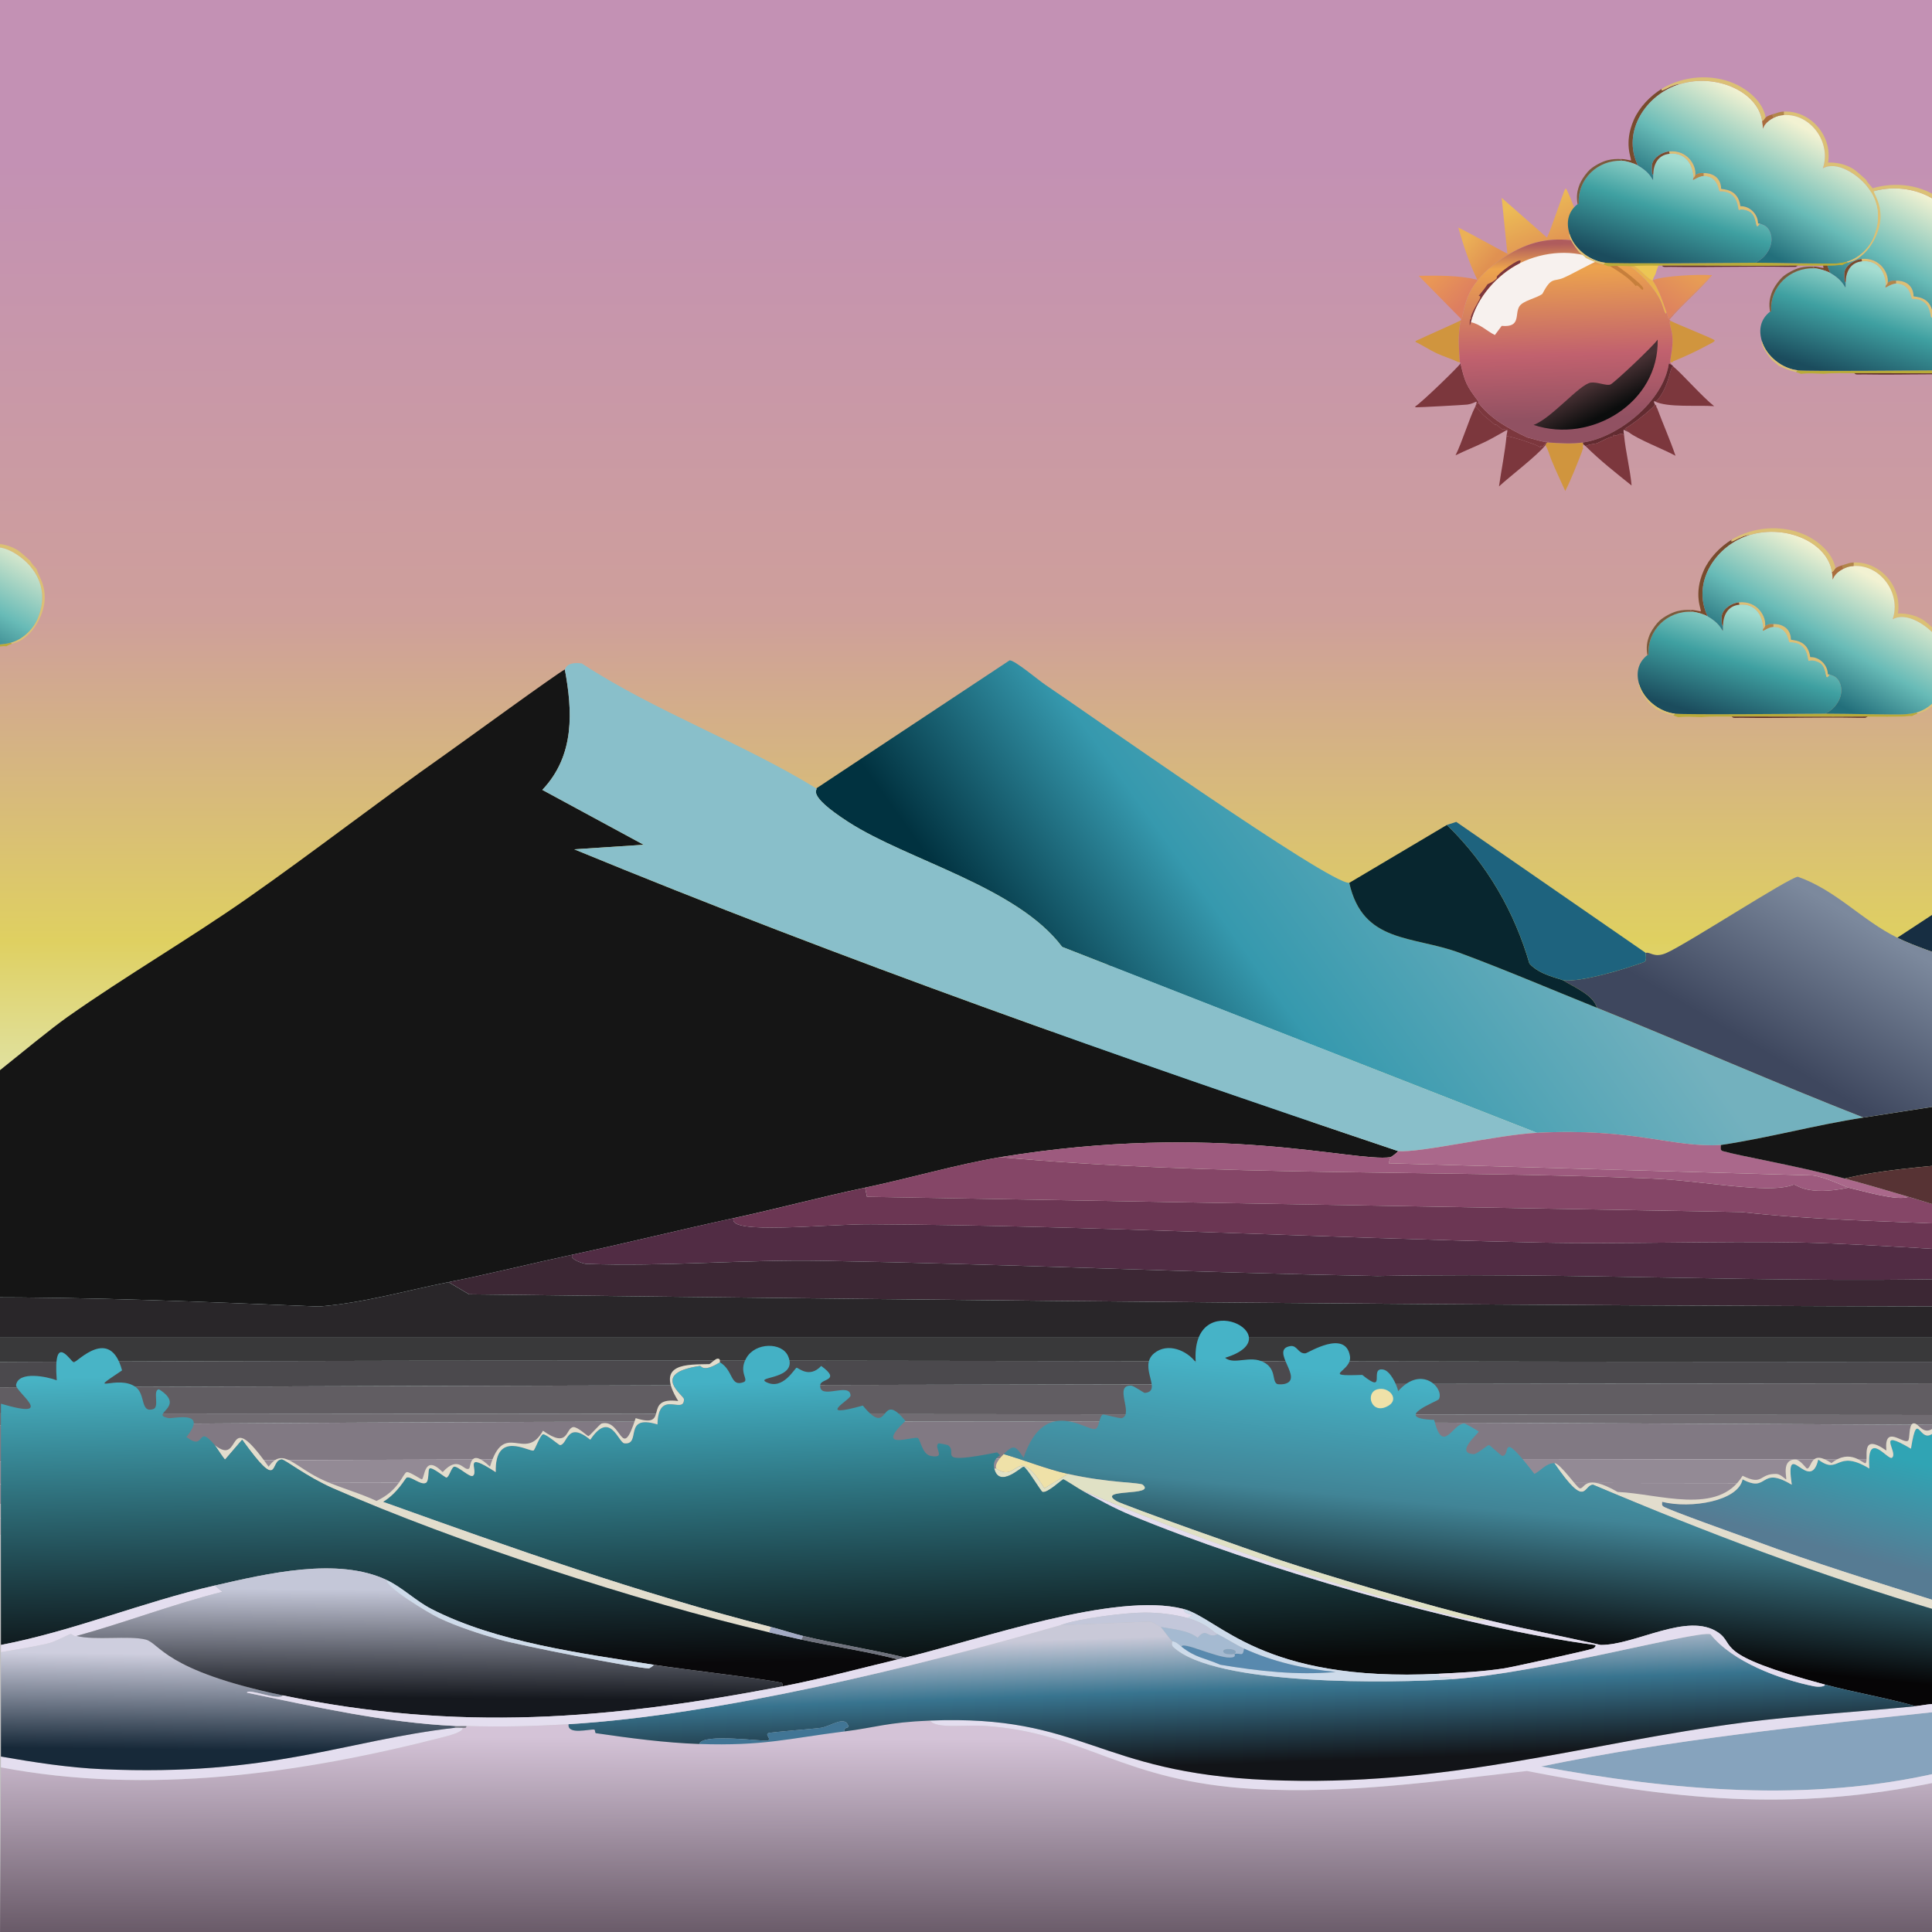 <svg xmlns='http://www.w3.org/2000/svg' viewBox='0 0 1024 1024'><g transform="translate(0,0)"> <defs> <style>.cls-sky-1{fill: url(#linear-gradient-sky); stroke-width: 0px;}</style> <linearGradient id="linear-gradient-sky" x1="511.76" y1="10.19" x2="512.24" y2="865.99" gradientTransform="translate(63.89) scale(.88)" gradientUnits="userSpaceOnUse"><stop offset=".10" stop-color="#c391b4"/><stop offset=".42" stop-color="#ce9f9b"/><stop offset=".65" stop-color="#dfd061"/><stop offset=".87" stop-color="#e3f9f7"/></linearGradient> </defs> <path class="cls-sky-1" d="M1024,0v768.9H0V0h1024Z"/> </g><g transform="translate(750,100)"> <defs> <style>.cls-sun2-1{fill: url(#linear-gradient-sun2);}.cls-sun2-1, .cls-sun2-2, .cls-sun2-3, .cls-sun2-4, .cls-sun2-5, .cls-sun2-6, .cls-sun2-7, .cls-sun2-8, .cls-sun2-9, .cls-sun2-10, .cls-sun2-11, .cls-sun2-12, .cls-sun2-13{stroke-width: 0px;}.cls-sun2-2{fill: url(#linear-gradient-sun2-4);}.cls-sun2-3{fill: url(#linear-gradient-sun2-2);}.cls-sun2-4{fill: url(#linear-gradient-sun2-3);}.cls-sun2-5{fill: url(#linear-gradient-sun2-5);}.cls-sun2-6{fill: url(#linear-gradient-sun2-6);}.cls-sun2-7{fill: #f7f1ee;}.cls-sun2-8{fill: #622b30;}.cls-sun2-9{fill: #7c373d;}.cls-sun2-10{fill: #d0953e;}.cls-sun2-11{fill: #c67f3c;}.cls-sun2-12{fill: #ecc654;}.cls-sun2-13{fill: #e8b24e;}</style> <linearGradient id="linear-gradient-sun2" x1="60.55" y1="5.96" x2="70.88" y2="31.59" gradientUnits="userSpaceOnUse"> <stop offset="0" stop-color="#ecbc56"/> <stop offset="1" stop-color="#e19453"/> </linearGradient> <linearGradient id="linear-gradient-sun2-2" x1="13.65" y1="43.06" x2="28.34" y2="58.19" gradientUnits="userSpaceOnUse"> <stop offset="0" stop-color="#e99756"/> <stop offset="1" stop-color="#dd7e60"/> </linearGradient> <linearGradient id="linear-gradient-sun2-3" x1="25.89" y1="27.97" x2="39.63" y2="39.88" gradientUnits="userSpaceOnUse"> <stop offset="0" stop-color="#ebb057"/> <stop offset="1" stop-color="#e09152"/> </linearGradient> <linearGradient id="linear-gradient-sun2-4" x1="143.48" y1="43.9" x2="131.95" y2="62.13" gradientUnits="userSpaceOnUse"> <stop offset="0" stop-color="#e79c55"/> <stop offset="1" stop-color="#de835e"/> </linearGradient> <linearGradient id="linear-gradient-sun2-5" x1="89.2" y1="28.79" x2="92.47" y2="131.76" gradientUnits="userSpaceOnUse"> <stop offset="0" stop-color="#af5c5d"/> <stop offset=".12" stop-color="#eda44d"/> <stop offset=".57" stop-color="#c1616e"/> <stop offset=".9" stop-color="#915162"/> </linearGradient> <linearGradient id="linear-gradient-sun2-6" x1="95.76" y1="102.74" x2="103.54" y2="117.82" gradientUnits="userSpaceOnUse"> <stop offset="0" stop-color="#473033"/> <stop offset="1" stop-color="#0b0d0d"/> </linearGradient> </defs> <g> <path class="cls-sun2-10" d="M24.24,69.82c-1.65,7.36-1,14.86-.48,22.3-.47-.36-.88-.2-.97-.24-3.17-1.6-7.8-2.98-11.27-4.61-3.53-1.65-9.18-5.17-11.27-6.06-.11-.42.34-.6.61-.73,7.75-3.64,15.66-6.98,23.39-10.67Z"/> <path class="cls-sun2-1" d="M90.17,25.7c.05.1-.1.68.24,1.33.27.41,1.88,1.49,2.42,1.82-1.45.86-3.15-.43-4.73-.73-14.25-2.66-25.8-.81-38.18,6.54-.04-.44-.26,0-.97-.24l-3.03-29.57q12,10.54,24,21.09c1.89-3.48,8.81-24.44,9.57-25.57.12-.18.35-.43.61-.36,3.86,7.41,6.94,18.89,10.06,25.69Z"/> <path class="cls-sun2-3" d="M32.97,48.25s-.1.42.48,0c-5.63,6.94-6.62,11.58-8.48,20-.16.73-.72.56-.73.61L1.94,46.19c10.37-.15,20.89-.33,31.03,2.06Z"/> <g> <path class="cls-sun2-13" d="M110.29,33.7c-.08.06.3.41-1.45,1.33-.14.69,7.95,6.23,9.09,7.15,2.6,2.1,6.09,6.11,8.12,6.54,3.47,5.22,5.28,11.11,7.27,16.97-.68,2.32-1.93-3.7-3.15-6.18-4.85-9.85-14.49-17.85-23.63-23.63-5.22-3.3-11.96-6-13.7-7.03-.54-.32-2.15-1.4-2.42-1.82-.34-.65-.2-1.23-.24-1.33q12.06-10.79,24.12-21.57c-.66,9.95-2.63,19.72-4,29.57Z"/> <path class="cls-sun2-12" d="M127.5,45.1c-.21.49-.51.91-.73,1.45-.26.65-.74,1.34-.73,1.94v.24c-2.03-.44-5.52-4.45-8.12-6.54-1.14-.92-9.24-6.46-9.09-7.15,1.76-.92,1.38-1.27,1.45-1.33,1.66-1.27,22.41-11.3,26.79-13.57-1.43,5.35-9.07,22.1-9.57,24.97Z"/> </g> <path class="cls-sun2-4" d="M48.97,34.43c.71.24.93-.19.97.24-5.91,3.51-12.13,8.21-16.48,13.57-.59.42-.46,0-.48,0-4.29-8.81-7.34-18.22-10.06-27.63,4.53,2.06,24.66,13.34,26.06,13.82Z"/> <path class="cls-sun2-9" d="M33.69,113.7c-.38-.7-1.32,1.05-1.7,1.7,1.5-4.47.6-1.68-4.24-.97-1.41.21-25.56,1.5-26.91,1.45-.41-.01-.56.03-.85-.36,3.45-2.08,23.26-21.31,24-22.79.05-.1-.03-.38,0-.61,2.35,10.44,3.34,12.45,9.45,20.48.03.04.16.98.24,1.09Z"/> <path class="cls-sun2-9" d="M69.09,134.3c.1.02,2.14-.82,1.45.24-.84-.23-.74.58-1.45,1.45-4.67,5.75-18.34,16.1-24.6,21.82,1.29-8.91,3.11-17.69,4-26.66,4.62.72,10.12,2.75,14.67,4.36,2.44.86,3.24,1.8,3.39,1.7.28-.19-.04-.84.24-.97.2-.09-.02,2.12,2.79-1.82l-.48-.12Z"/> <path class="cls-sun2-10" d="M88.96,134.54c-.06.42.26.5.24.97-.05,1.03-.71,1.07,0,2.18-.45.39-.59,1.16-.73,1.7-2.75,7.03-5.47,14.08-8.85,20.85-2.48-5.52-5.12-11-7.39-16.6-.97-2.39-1.81-5.79-3.15-7.64.71-.88.61-1.68,1.45-1.45,5.97.39,12.47.85,18.42,0Z"/> <g> <path class="cls-sun2-9" d="M48.97,128.24c-.19.05-.31-.25-.36-.24-.62.15-6.91,4.01-11.15,6.06-5.26,2.54-10.75,4.69-16,7.27,3.42-6.78,7.44-19.94,10.3-25.45.82-.85,2.62,2.43,4.73,4.36.52.48,5.51,4.63,5.82,4.85.05.04.74-.07,1.21.24.72.48,3.12,3.41,3.88,1.94,1.02,1.48,1.48-.54,1.58.97Z"/> <path class="cls-sun2-9" d="M33.69,113.7c6.83,8.64,16.07,13.53,25.82,18.18,3.22.74,6.3,1.87,9.57,2.42l.48.12c-2.81,3.94-2.59,1.72-2.79,1.82-.28.13.04.78-.24.97-.16.1-.96-.83-3.39-1.7-4.54-1.61-10.05-3.64-14.67-4.36.12-1.23.51-2.45.48-2.91-.09-1.51-.55.51-1.58-.97-.76,1.47-3.15-1.46-3.88-1.94-.47-.31-1.16-.21-1.21-.24-.31-.21-5.3-4.37-5.82-4.85-2.1-1.94-3.91-5.21-4.73-4.36.08-.16.11-.26.24-.48.37-.65,1.32-2.39,1.7-1.7Z"/> </g> <g> <path class="cls-sun2-10" d="M135.99,70.31c1.97,1.16,21.77,9.06,22.66,9.94.7.69-1.54,1.57-4,2.91-5.68,3.08-11.61,5.81-17.57,8.24-.83.34-.56.71-.61.73-.06.02-.25-.25-1.21,0-.22-1.27,1.39-7.33,1.21-12.48-.2-5.73-2.96-10.4-.48-9.33Z"/> <path class="cls-sun2-2" d="M156.11,45.82c.31.41.23.68,0,1.09-.76,1.35-19.04,18.54-21.7,22.18-.44-1.11-.71-2.26-1.09-3.39-1.99-5.86-3.8-11.75-7.27-16.97v-.24c5.62-2.34,24.78-3.14,30.06-2.67Z"/> </g> <path class="cls-sun2-9" d="M137.2,94.55c4.5,3.75,15,15.7,21.33,20.73-8.85-.66-24.68.87-31.51-2.55.72-.73-.02.31.61,0,1.19-.59,3.26-4.06,4-5.45,3.73-7.02,3.85-14.46,5.58-12.73Z"/> <g> <path class="cls-sun2-5" d="M92.84,28.86c1.73,1.03,8.48,3.73,13.7,7.03,9.15,5.79,18.79,13.78,23.63,23.63,1.22,2.48,2.47,8.5,3.15,6.18.38,1.13.65,2.28,1.09,3.39,2.66-3.64,20.93-20.83,21.7-22.18.23-.41.31-.68,0-1.09.44.04.89-.03,1.33,0-6.9,8.22-15.65,15.34-22.66,23.63.02.09,1.01.73,1.21.85-2.48-1.06.29,3.6.48,9.33.18,5.16-1.43,11.21-1.21,12.48.05.29.81,1.05.97,1.45-.22-.14-1.51-1.06-1.7-.85-2.82,19.87-26.79,39.14-45.57,41.81-5.95.85-12.45.39-18.42,0,.68-1.06-1.35-.23-1.45-.24-3.28-.55-6.35-1.69-9.57-2.42-9.75-4.65-18.98-9.54-25.82-18.18-.09-.11-.21-1.05-.24-1.09-6.11-8.03-7.1-10.04-9.45-20.48h-.24c-.51-7.44-1.16-14.94.48-22.3.51-.65-.04-.77,0-.97,0-.05.57.12.73-.61,1.87-8.42,2.86-13.06,8.48-20,4.35-5.36,10.58-10.06,16.48-13.57,12.38-7.35,23.93-9.2,38.18-6.54,1.58.29,3.28,1.58,4.73.73Z"/> <path class="cls-sun2-7" d="M29.57,70.79c3.17-13.1,13.98-25.3,25.94-31.27,12.77-6.37,28.85-7.61,41.94-1.58-5.53,2.32-14,7.26-18.79,9.33-5.21,2.25-6.32-.84-11.15,8.48-3.15,2.39-10.34,3.57-12.24,6.67-2.56,4.17,1.06,11.22-9.33,10.3l-3.64,4.85c-4.33-2.17-7.82-5.83-12.73-6.79Z"/> <path class="cls-sun2-6" d="M128.6,80c.76,33.45-35.24,55.4-65.81,45.21,9.38-3.25,24.4-21.61,30.42-22.42,3.42-.46,8.4,1.91,10.42.97,2.04-.95,22.17-19.84,24.97-23.76Z"/> <path class="cls-sun2-11" d="M100.48,36.86c3.1.92,20.77,14.01,20.48,16.12-.33,2.44-2.73-3.02-4-1.33-4.54-6.04-16.57-12.11-17.45-12.85-.79-.67,1.25-.52,1.82-.36l-.85-1.58Z"/> <path class="cls-sun2-9" d="M55.51,39.52c-11.96,5.97-22.77,18.17-25.94,31.27-.84,3.48-.66.13-.48-1.09.12-.81.71-.91.73-.97,0-.04-.38-.21-.24-.73,1.47-5.4,7.1-11.55,4.12-11.15,1.96-2.39,3.08-3.76,4.73-6.18,1.83-.96,3.42-1.48,4.97-3.27.06-.07-.51-.38.48-1.45,3.3-3.54,14.46-11.09,11.64-6.42Z"/> </g> <g> <path class="cls-sun2-9" d="M127.99,115.15c-.43.58.22.92.24.97,3.17,8.52,6.93,16.93,9.82,25.45-5.84-3.24-20.35-8.87-24.6-12.36-.23-.19-2.25-1.93-2.18-2.06,4.42-2.55,10.12-7.07,13.94-10.54.73-.66,1.96-1.69,1.82-2.42.03.06.76.85.97.97Z"/> <path class="cls-sun2-8" d="M136.23,93.58c.49.32.64.69.97.97-1.73-1.73-1.85,5.71-5.58,12.73-.74,1.4-2.81,4.87-4,5.45-.62.31.11-.73-.61,0-.04.04-.46-.09-.48.12.29.6.45,1.27.48,1.33.14.73-1.09,1.76-1.82,2.42-3.82,3.47-9.52,8-13.94,10.54-.07.14,1.95,1.87,2.18,2.06l-2.79-1.45c-.31.24.07,2.38.12,2.91-1.87-2.2-3.86,1.22-5.45-.24l-.48.97c-1.98.08-6.92,3.06-8.73,3.64-.59.19-3.85.37-5.7,1.45-.34-.34-.82-.68-1.21-.97.02-.47-.31-.55-.24-.97,18.79-2.67,42.75-21.95,45.57-41.81.19-.21,1.48.71,1.7.85Z"/> <path class="cls-sun2-9" d="M110.78,130.67c.81,8.63,3.21,17.93,4,26.66-8.34-6.67-16.78-13.3-24.36-20.85,1.84-1.09,5.11-1.27,5.7-1.45,1.81-.58,6.75-3.56,8.73-3.64l.48-.97c1.59,1.46,3.59-1.96,5.45.24Z"/> </g> </g> </g><g transform="translate(933,98)"><defs> <style>.cls-cloud-1{fill: url(#linear-gradient-cloud);}.cls-cloud-1, .cls-cloud-2, .cls-cloud-3, .cls-cloud-4, .cls-cloud-5, .cls-cloud-6, .cls-cloud-7, .cls-cloud-8, .cls-cloud-9{stroke-width: 0px;}.cls-cloud-2{fill: url(#linear-gradient-cloud-2);}.cls-cloud-3{fill: #795b3c;}.cls-cloud-4{fill: #784b2d;}.cls-cloud-5{fill: #592b25;}.cls-cloud-6{fill: #a96d3c;}.cls-cloud-7{fill: #dbc075;}.cls-cloud-8{fill: #b18649;}.cls-cloud-9{fill: #b9ab39;}</style> <linearGradient id="linear-gradient-cloud" x1="65.07" y1="46.38" x2="47.22" y2="102.94" gradientUnits="userSpaceOnUse"> <stop offset="0" stop-color="#a5ddd1"/> <stop offset=".46" stop-color="#3fa0a1"/> <stop offset="1" stop-color="#1b4c5d"/> </linearGradient> <linearGradient id="linear-gradient-cloud-2" x1="117.39" y1="22.37" x2="84.24" y2="80.68" gradientUnits="userSpaceOnUse"> <stop offset="0" stop-color="#f2f2d2"/> <stop offset=".59" stop-color="#68bbb7"/> <stop offset="1" stop-color="#236f7b"/> </linearGradient> </defs> <g> <g> <path class="cls-cloud-7" d="M150.8,48.25c2.08,1.19,5.19,4.28,7.14,5.9.75,1.49,2.3,3.07,3.42,4.35,1.14,4.06,4.44,7.68,4.35,15.53-.09,6.96-4.05,15.29-9.32,19.88-.68.59-2.07,1.72-2.79,2.17-1.69,1.06-3.41,1.56-5.28,2.17l-.62-.62c6.23-1.69,11.83-6.99,14.29-12.89,4.03-9.7,2.98-19.17-3.73-27.33-4.81-5.85-15.67-13.38-23.14-9.16,4.69-13.49-6.27-29.16-20.65-28.26v-1.86c14.23-.59,25.83,12.99,23.45,27.02,4.5-.14,8.97.88,12.89,3.11Z"/> <path class="cls-cloud-9" d="M147.7,97.63l.62.62c-2.52.83-2.64,1.21-2.79,1.24-.53.1-1.28-.08-1.86,0-3.34.46-4.87.22-7.76.31-4.65.14-9.32-.05-13.97,0-24.01.25-48.04-.06-72.05,0-5.38.01-10.78-.21-16.15.31-3.97-.14-7.83-.44-11.8,0-.74.14-1.6-.51-2.17-.62-.17-.03-.37-.18-.93-.31l.93-.93c6.12.67,67.36.03,80.43,0,9.56-.02,37.39.67,41.77.31,1.82-.15,3.98-.45,5.75-.93Z"/> <path class="cls-cloud-4" d="M59.5,3.53c-17.94,5.36-31.16,25.19-22.36,43.17-2.11-1.13-6-2.36-8.38-2.48-.03-.56-.7-.13-.93-.47-.09-.13.72-.1.62-.47,1.74.07,3.28.48,4.97.78.54-.97-4.06-8.8,1.55-21.58,2.91-6.63,8.71-12.71,14.91-16.46-1.5,3.06,4.69-2.42,9.63-2.48Z"/> <g> <path class="cls-cloud-1" d="M53.91,40.49c8.27-.85,12.32,5.29,12.73,12.73-1.4,2.88,1.76-.88,5.28-.93,7.8-.12,7.93,7.81,8.54,8.07,10.47-.24,9.45,9.72,10.25,9.94,1.44-.89,4.97.27,6.21,1.24,4.01,3.13,1.92,10.49,4.81,5.9,1.22.68,3.37.74,4.97,3.57,3.49,6.2-.79,14.3-6.99,16.93l.47.31c-13.07.03-74.31.67-80.43,0-8.27-.9-16.56-7.53-18.94-15.53-1.8-6.03-.69-11.56,4.35-15.53l.62-.16c-.84-13.01,10.05-23.5,22.98-22.83,2.38.12,6.27,1.35,8.38,2.48,1.04.56,2.33,1.44,3.26,2.17,5.52,4.34,4.68,8.3,4.81,2.79.13-5.53,2.45-10.54,8.7-11.18Z"/> <path class="cls-cloud-3" d="M28.44,43.29c.1.37-.71.33-.62.47.23.34.9-.09.93.47-12.93-.68-23.82,9.82-22.98,22.83l-.62.16c-.69-4.11-.31-7.04,1.24-10.87.17-.42.42-.83.62-1.24.91-1.81,3.17-4.87,4.66-6.21,2.22-2,6.4-4.25,9.32-4.97,2.67-.66,4.73-.73,7.45-.62Z"/> <path class="cls-cloud-7" d="M101.73,77.45c-2.9,4.59-.8-2.77-4.81-5.9-1.24-.97-4.77-2.13-6.21-1.24-.79-.21.22-10.17-10.25-9.94-.61-.27-.74-8.19-8.54-8.07v-1.55c5.23-.13,9.28,2.77,9.32,8.23.63.59,8.94-.35,10.25,9.32,4.83-.2,9.25,4.13,9.32,9.01.2.33.76.06.93.16Z"/> <path class="cls-cloud-7" d="M67.57,51.67c-.16,1.15-.89,1.47-.93,1.55-.42-7.45-4.46-13.58-12.73-12.73l-.31-1.24c10.06-.99,14.61,7.75,13.97,12.42Z"/> <path class="cls-cloud-4" d="M53.6,39.25l.31,1.24c-6.25.64-8.56,5.65-8.7,11.18-.87.41-.78-4.56-.62-5.43.69-3.79,5.41-6.63,9.01-6.99Z"/> <path class="cls-cloud-8" d="M71.92,50.74v1.55c-3.52.05-6.68,3.81-5.28.93.04-.08.77-.41.93-1.55,2.15-1.16,2.84-.9,4.35-.93Z"/> </g> <g> <path class="cls-cloud-2" d="M102.98,23.1c1.3,8.17-1.87,2.39,5.9-1.55,1.92-.97,3.43-1.42,5.59-1.55,14.38-.9,25.34,14.77,20.65,28.26,7.47-4.22,18.33,3.31,23.14,9.16,6.7,8.16,7.76,17.63,3.73,27.33-2.45,5.9-8.05,11.2-14.29,12.89-1.77.48-3.93.78-5.75.93-4.38.36-32.21-.33-41.77-.31l-.47-.31c6.2-2.63,10.47-10.73,6.99-16.93-1.6-2.84-3.75-2.89-4.97-3.57-.18-.1-.73.17-.93-.16-.07-4.88-4.48-9.21-9.32-9.01-1.31-9.67-9.62-8.72-10.25-9.32-.04-5.46-4.08-8.36-9.32-8.23-1.51.04-2.2-.23-4.35.93.64-4.68-3.91-13.41-13.97-12.42-3.6.35-8.31,3.2-9.01,6.99-.16.88-.25,5.85.62,5.43-.13,5.51.71,1.55-4.81-2.79-.93-.73-2.22-1.61-3.26-2.17C28.34,28.73,41.56,8.89,59.5,3.53c19.12-5.71,40.98,3.9,43.48,19.56Z"/> <path class="cls-cloud-8" d="M114.47,18.13v1.86c-2.16.13-3.67.58-5.59,1.55.07-1.48-1.32-1.12.31-2.17,1.85-.61,3.28-1.16,5.28-1.24Z"/> <path class="cls-cloud-6" d="M109.19,19.37c-1.63,1.05-.24.7-.31,2.17-7.77,3.94-4.6,9.73-5.9,1.55.65.1,1.3-1.42,1.86-1.86,1.23-.98,2.89-1.38,4.35-1.86Z"/> </g> </g> <g> <path class="cls-cloud-7" d="M88.07,3.22c7.38,3.18,15.32,9.74,16.77,18.01-.56.45-1.21,1.97-1.86,1.86-2.5-15.67-24.36-25.27-43.48-19.56-4.94.06-11.12,5.54-9.63,2.48,11.22-6.79,26.12-8,38.2-2.79Z"/> <g> <path class="cls-cloud-7" d="M19.75,98.25l-.93.93c-3.74-.88-5.84-1.9-9.32-3.42-.52-.96-2.72-2.01-4.04-3.73-1.71-2.24-5.31-6.94-4.66-9.32,2.38,8,10.67,14.63,18.94,15.53Z"/> <path class="cls-cloud-5" d="M121.92,99.81l-1.24.62c-.31-.02-.62.01-.93,0-1.14-.04-2.28.02-3.42,0-20.6-.37-41.22.32-61.8,0-1.16-.02-2.77.13-3.73,0-.06,0-.89-.44-.93-.62,24.01-.06,48.04.25,72.05,0Z"/> </g> </g> </g> </g><g transform="translate(831,41)"><defs> <style>.cls-cloud-1{fill: url(#linear-gradient-cloud);}.cls-cloud-1, .cls-cloud-2, .cls-cloud-3, .cls-cloud-4, .cls-cloud-5, .cls-cloud-6, .cls-cloud-7, .cls-cloud-8, .cls-cloud-9{stroke-width: 0px;}.cls-cloud-2{fill: url(#linear-gradient-cloud-2);}.cls-cloud-3{fill: #795b3c;}.cls-cloud-4{fill: #784b2d;}.cls-cloud-5{fill: #592b25;}.cls-cloud-6{fill: #a96d3c;}.cls-cloud-7{fill: #dbc075;}.cls-cloud-8{fill: #b18649;}.cls-cloud-9{fill: #b9ab39;}</style> <linearGradient id="linear-gradient-cloud" x1="65.07" y1="46.38" x2="47.22" y2="102.94" gradientUnits="userSpaceOnUse"> <stop offset="0" stop-color="#a5ddd1"/> <stop offset=".46" stop-color="#3fa0a1"/> <stop offset="1" stop-color="#1b4c5d"/> </linearGradient> <linearGradient id="linear-gradient-cloud-2" x1="117.39" y1="22.37" x2="84.24" y2="80.68" gradientUnits="userSpaceOnUse"> <stop offset="0" stop-color="#f2f2d2"/> <stop offset=".59" stop-color="#68bbb7"/> <stop offset="1" stop-color="#236f7b"/> </linearGradient> </defs> <g> <g> <path class="cls-cloud-7" d="M150.8,48.25c2.08,1.19,5.19,4.28,7.14,5.9.75,1.49,2.3,3.07,3.42,4.35,1.14,4.06,4.44,7.68,4.35,15.53-.09,6.96-4.05,15.29-9.32,19.88-.68.59-2.07,1.72-2.79,2.17-1.69,1.06-3.41,1.56-5.28,2.17l-.62-.62c6.23-1.69,11.83-6.99,14.29-12.89,4.03-9.7,2.98-19.17-3.73-27.33-4.81-5.85-15.67-13.38-23.14-9.16,4.69-13.49-6.27-29.16-20.65-28.26v-1.86c14.23-.59,25.83,12.99,23.45,27.02,4.5-.14,8.97.88,12.89,3.11Z"/> <path class="cls-cloud-9" d="M147.7,97.63l.62.62c-2.52.83-2.64,1.21-2.79,1.24-.53.1-1.28-.08-1.86,0-3.34.46-4.87.22-7.76.31-4.65.14-9.32-.05-13.97,0-24.01.25-48.04-.06-72.05,0-5.38.01-10.78-.21-16.15.31-3.97-.14-7.83-.44-11.8,0-.74.14-1.6-.51-2.17-.62-.17-.03-.37-.18-.93-.31l.93-.93c6.12.67,67.36.03,80.43,0,9.56-.02,37.39.67,41.77.31,1.82-.15,3.98-.45,5.75-.93Z"/> <path class="cls-cloud-4" d="M59.5,3.53c-17.94,5.36-31.16,25.19-22.36,43.17-2.11-1.13-6-2.36-8.38-2.48-.03-.56-.7-.13-.93-.47-.09-.13.72-.1.62-.47,1.74.07,3.28.48,4.97.78.54-.97-4.06-8.8,1.55-21.58,2.91-6.63,8.71-12.71,14.91-16.46-1.5,3.06,4.69-2.42,9.63-2.48Z"/> <g> <path class="cls-cloud-1" d="M53.91,40.49c8.27-.85,12.32,5.29,12.73,12.73-1.4,2.88,1.76-.88,5.28-.93,7.8-.12,7.93,7.81,8.54,8.07,10.47-.24,9.45,9.72,10.25,9.94,1.44-.89,4.97.27,6.21,1.24,4.01,3.13,1.92,10.49,4.81,5.9,1.22.68,3.37.74,4.97,3.57,3.49,6.2-.79,14.3-6.99,16.93l.47.31c-13.07.03-74.31.67-80.43,0-8.27-.9-16.56-7.53-18.94-15.53-1.8-6.03-.69-11.56,4.35-15.53l.62-.16c-.84-13.01,10.05-23.5,22.98-22.83,2.38.12,6.27,1.35,8.38,2.48,1.04.56,2.33,1.44,3.26,2.17,5.52,4.34,4.68,8.3,4.81,2.79.13-5.53,2.45-10.54,8.7-11.18Z"/> <path class="cls-cloud-3" d="M28.44,43.29c.1.37-.71.33-.62.47.23.34.9-.09.93.47-12.93-.68-23.82,9.82-22.98,22.83l-.62.16c-.69-4.11-.31-7.04,1.24-10.87.17-.42.42-.83.62-1.24.91-1.81,3.17-4.87,4.66-6.21,2.22-2,6.4-4.25,9.32-4.97,2.67-.66,4.73-.73,7.45-.62Z"/> <path class="cls-cloud-7" d="M101.73,77.45c-2.9,4.59-.8-2.77-4.81-5.9-1.24-.97-4.77-2.13-6.21-1.24-.79-.21.22-10.17-10.25-9.94-.61-.27-.74-8.19-8.54-8.07v-1.55c5.23-.13,9.28,2.77,9.32,8.23.63.59,8.94-.35,10.25,9.32,4.83-.2,9.25,4.13,9.32,9.01.2.33.76.06.93.16Z"/> <path class="cls-cloud-7" d="M67.57,51.67c-.16,1.15-.89,1.47-.93,1.55-.42-7.45-4.46-13.58-12.73-12.73l-.31-1.24c10.06-.99,14.61,7.75,13.97,12.42Z"/> <path class="cls-cloud-4" d="M53.6,39.25l.31,1.24c-6.25.64-8.56,5.65-8.7,11.18-.87.41-.78-4.56-.62-5.43.69-3.79,5.41-6.63,9.01-6.99Z"/> <path class="cls-cloud-8" d="M71.92,50.74v1.55c-3.52.05-6.68,3.81-5.28.93.04-.08.77-.41.93-1.55,2.15-1.16,2.84-.9,4.35-.93Z"/> </g> <g> <path class="cls-cloud-2" d="M102.98,23.1c1.3,8.17-1.87,2.39,5.9-1.55,1.92-.97,3.43-1.42,5.59-1.55,14.38-.9,25.34,14.77,20.65,28.26,7.47-4.22,18.33,3.31,23.14,9.16,6.7,8.16,7.76,17.63,3.73,27.33-2.45,5.9-8.05,11.2-14.29,12.89-1.77.48-3.93.78-5.75.93-4.38.36-32.21-.33-41.77-.31l-.47-.31c6.2-2.63,10.47-10.73,6.99-16.93-1.6-2.84-3.75-2.89-4.97-3.57-.18-.1-.73.17-.93-.16-.07-4.88-4.48-9.21-9.32-9.01-1.31-9.67-9.62-8.72-10.25-9.32-.04-5.46-4.08-8.36-9.32-8.23-1.51.04-2.2-.23-4.35.93.64-4.68-3.91-13.41-13.97-12.42-3.6.35-8.31,3.2-9.01,6.99-.16.88-.25,5.85.62,5.43-.13,5.51.71,1.55-4.81-2.79-.93-.73-2.22-1.61-3.26-2.17C28.34,28.73,41.56,8.89,59.5,3.53c19.12-5.71,40.98,3.9,43.48,19.56Z"/> <path class="cls-cloud-8" d="M114.47,18.13v1.86c-2.16.13-3.67.58-5.59,1.55.07-1.48-1.32-1.12.31-2.17,1.85-.61,3.28-1.16,5.28-1.24Z"/> <path class="cls-cloud-6" d="M109.19,19.37c-1.63,1.05-.24.7-.31,2.17-7.77,3.94-4.6,9.73-5.9,1.55.65.1,1.3-1.42,1.86-1.86,1.23-.98,2.89-1.38,4.35-1.86Z"/> </g> </g> <g> <path class="cls-cloud-7" d="M88.07,3.22c7.38,3.18,15.32,9.74,16.77,18.01-.56.45-1.21,1.97-1.86,1.86-2.5-15.67-24.36-25.27-43.48-19.56-4.94.06-11.12,5.54-9.63,2.48,11.22-6.79,26.12-8,38.2-2.79Z"/> <g> <path class="cls-cloud-7" d="M19.75,98.25l-.93.93c-3.74-.88-5.84-1.9-9.32-3.42-.52-.96-2.72-2.01-4.04-3.73-1.71-2.24-5.31-6.94-4.66-9.32,2.38,8,10.67,14.63,18.94,15.53Z"/> <path class="cls-cloud-5" d="M121.92,99.81l-1.24.62c-.31-.02-.62.01-.93,0-1.14-.04-2.28.02-3.42,0-20.6-.37-41.22.32-61.8,0-1.16-.02-2.77.13-3.73,0-.06,0-.89-.44-.93-.62,24.01-.06,48.04.25,72.05,0Z"/> </g> </g> </g> </g><g transform="translate(548,496)"><defs> <style>.cls-cloud-1{fill: url(#linear-gradient-cloud);}.cls-cloud-1, .cls-cloud-2, .cls-cloud-3, .cls-cloud-4, .cls-cloud-5, .cls-cloud-6, .cls-cloud-7, .cls-cloud-8, .cls-cloud-9{stroke-width: 0px;}.cls-cloud-2{fill: url(#linear-gradient-cloud-2);}.cls-cloud-3{fill: #795b3c;}.cls-cloud-4{fill: #784b2d;}.cls-cloud-5{fill: #592b25;}.cls-cloud-6{fill: #a96d3c;}.cls-cloud-7{fill: #dbc075;}.cls-cloud-8{fill: #b18649;}.cls-cloud-9{fill: #b9ab39;}</style> <linearGradient id="linear-gradient-cloud" x1="65.07" y1="46.38" x2="47.22" y2="102.94" gradientUnits="userSpaceOnUse"> <stop offset="0" stop-color="#a5ddd1"/> <stop offset=".46" stop-color="#3fa0a1"/> <stop offset="1" stop-color="#1b4c5d"/> </linearGradient> <linearGradient id="linear-gradient-cloud-2" x1="117.39" y1="22.37" x2="84.24" y2="80.68" gradientUnits="userSpaceOnUse"> <stop offset="0" stop-color="#f2f2d2"/> <stop offset=".59" stop-color="#68bbb7"/> <stop offset="1" stop-color="#236f7b"/> </linearGradient> </defs> <g> <g> <path class="cls-cloud-7" d="M150.8,48.25c2.08,1.19,5.19,4.28,7.14,5.9.75,1.49,2.3,3.07,3.42,4.35,1.14,4.06,4.44,7.68,4.35,15.53-.09,6.96-4.05,15.29-9.32,19.88-.68.59-2.07,1.72-2.79,2.17-1.69,1.06-3.41,1.56-5.28,2.17l-.62-.62c6.23-1.69,11.83-6.99,14.29-12.89,4.03-9.7,2.98-19.17-3.73-27.33-4.81-5.85-15.67-13.38-23.14-9.16,4.69-13.49-6.27-29.16-20.65-28.26v-1.86c14.23-.59,25.83,12.99,23.45,27.02,4.5-.14,8.97.88,12.89,3.11Z"/> <path class="cls-cloud-9" d="M147.7,97.63l.62.62c-2.52.83-2.64,1.21-2.79,1.24-.53.1-1.28-.08-1.86,0-3.34.46-4.87.22-7.76.31-4.65.14-9.32-.05-13.97,0-24.01.25-48.04-.06-72.05,0-5.38.01-10.78-.21-16.15.31-3.97-.14-7.83-.44-11.8,0-.74.14-1.6-.51-2.17-.62-.17-.03-.37-.18-.93-.31l.93-.93c6.12.67,67.36.03,80.43,0,9.56-.02,37.39.67,41.77.31,1.82-.15,3.98-.45,5.75-.93Z"/> <path class="cls-cloud-4" d="M59.5,3.53c-17.94,5.36-31.16,25.19-22.36,43.17-2.11-1.13-6-2.36-8.38-2.48-.03-.56-.7-.13-.93-.47-.09-.13.72-.1.62-.47,1.74.07,3.28.48,4.97.78.54-.97-4.06-8.8,1.55-21.58,2.91-6.63,8.71-12.71,14.91-16.46-1.5,3.06,4.69-2.42,9.63-2.48Z"/> <g> <path class="cls-cloud-1" d="M53.91,40.49c8.27-.85,12.32,5.29,12.73,12.73-1.4,2.88,1.76-.88,5.28-.93,7.8-.12,7.93,7.81,8.54,8.07,10.47-.24,9.45,9.72,10.25,9.94,1.44-.89,4.97.27,6.21,1.24,4.01,3.13,1.92,10.49,4.81,5.9,1.22.68,3.37.74,4.97,3.57,3.49,6.2-.79,14.3-6.99,16.93l.47.31c-13.07.03-74.31.67-80.43,0-8.27-.9-16.56-7.53-18.94-15.53-1.8-6.03-.69-11.56,4.35-15.53l.62-.16c-.84-13.01,10.05-23.5,22.98-22.83,2.38.12,6.27,1.35,8.38,2.48,1.04.56,2.33,1.44,3.26,2.17,5.52,4.34,4.68,8.3,4.81,2.79.13-5.53,2.45-10.54,8.7-11.18Z"/> <path class="cls-cloud-3" d="M28.44,43.29c.1.37-.71.33-.62.47.23.34.9-.09.93.47-12.93-.68-23.82,9.82-22.98,22.83l-.62.16c-.69-4.11-.31-7.04,1.24-10.87.17-.42.42-.83.62-1.24.91-1.81,3.17-4.87,4.66-6.21,2.22-2,6.4-4.25,9.32-4.97,2.67-.66,4.73-.73,7.45-.62Z"/> <path class="cls-cloud-7" d="M101.73,77.45c-2.9,4.59-.8-2.77-4.81-5.9-1.24-.97-4.77-2.13-6.21-1.24-.79-.21.22-10.17-10.25-9.94-.61-.27-.74-8.19-8.54-8.07v-1.55c5.23-.13,9.28,2.77,9.32,8.23.63.59,8.94-.35,10.25,9.32,4.83-.2,9.25,4.13,9.32,9.01.2.33.76.06.93.16Z"/> <path class="cls-cloud-7" d="M67.57,51.67c-.16,1.15-.89,1.47-.93,1.55-.42-7.45-4.46-13.58-12.73-12.73l-.31-1.24c10.06-.99,14.61,7.75,13.97,12.42Z"/> <path class="cls-cloud-4" d="M53.6,39.25l.31,1.24c-6.25.64-8.56,5.65-8.7,11.18-.87.41-.78-4.56-.62-5.43.69-3.79,5.41-6.63,9.01-6.99Z"/> <path class="cls-cloud-8" d="M71.92,50.74v1.55c-3.52.05-6.68,3.81-5.28.93.04-.08.77-.41.93-1.55,2.15-1.16,2.84-.9,4.35-.93Z"/> </g> <g> <path class="cls-cloud-2" d="M102.98,23.1c1.3,8.17-1.87,2.39,5.9-1.55,1.92-.97,3.43-1.42,5.59-1.55,14.38-.9,25.34,14.77,20.65,28.26,7.47-4.22,18.33,3.31,23.14,9.16,6.7,8.16,7.76,17.63,3.73,27.33-2.45,5.9-8.05,11.2-14.29,12.89-1.77.48-3.93.78-5.75.93-4.38.36-32.21-.33-41.77-.31l-.47-.31c6.2-2.63,10.47-10.73,6.99-16.93-1.6-2.84-3.75-2.89-4.97-3.57-.18-.1-.73.17-.93-.16-.07-4.88-4.48-9.21-9.32-9.01-1.31-9.67-9.62-8.72-10.25-9.32-.04-5.46-4.08-8.36-9.32-8.23-1.51.04-2.2-.23-4.35.93.64-4.68-3.91-13.41-13.97-12.42-3.6.35-8.31,3.2-9.01,6.99-.16.88-.25,5.85.62,5.43-.13,5.51.71,1.55-4.81-2.79-.93-.73-2.22-1.61-3.26-2.17C28.34,28.73,41.56,8.89,59.5,3.53c19.12-5.71,40.98,3.9,43.48,19.56Z"/> <path class="cls-cloud-8" d="M114.47,18.13v1.86c-2.16.13-3.67.58-5.59,1.55.07-1.48-1.32-1.12.31-2.17,1.85-.61,3.28-1.16,5.28-1.24Z"/> <path class="cls-cloud-6" d="M109.19,19.37c-1.63,1.05-.24.7-.31,2.17-7.77,3.94-4.6,9.73-5.9,1.55.65.1,1.3-1.42,1.86-1.86,1.23-.98,2.89-1.38,4.35-1.86Z"/> </g> </g> <g> <path class="cls-cloud-7" d="M88.07,3.22c7.38,3.18,15.32,9.74,16.77,18.01-.56.45-1.21,1.97-1.86,1.86-2.5-15.67-24.36-25.27-43.48-19.56-4.94.06-11.12,5.54-9.63,2.48,11.22-6.79,26.12-8,38.2-2.79Z"/> <g> <path class="cls-cloud-7" d="M19.75,98.25l-.93.93c-3.74-.88-5.84-1.9-9.32-3.42-.52-.96-2.72-2.01-4.04-3.73-1.71-2.24-5.31-6.94-4.66-9.32,2.38,8,10.67,14.63,18.94,15.53Z"/> <path class="cls-cloud-5" d="M121.92,99.81l-1.24.62c-.31-.02-.62.01-.93,0-1.14-.04-2.28.02-3.42,0-20.6-.37-41.22.32-61.8,0-1.16-.02-2.77.13-3.73,0-.06,0-.89-.44-.93-.62,24.01-.06,48.04.25,72.05,0Z"/> </g> </g> </g> </g><g transform="translate(868,280)"><defs> <style>.cls-cloud-1{fill: url(#linear-gradient-cloud);}.cls-cloud-1, .cls-cloud-2, .cls-cloud-3, .cls-cloud-4, .cls-cloud-5, .cls-cloud-6, .cls-cloud-7, .cls-cloud-8, .cls-cloud-9{stroke-width: 0px;}.cls-cloud-2{fill: url(#linear-gradient-cloud-2);}.cls-cloud-3{fill: #795b3c;}.cls-cloud-4{fill: #784b2d;}.cls-cloud-5{fill: #592b25;}.cls-cloud-6{fill: #a96d3c;}.cls-cloud-7{fill: #dbc075;}.cls-cloud-8{fill: #b18649;}.cls-cloud-9{fill: #b9ab39;}</style> <linearGradient id="linear-gradient-cloud" x1="65.07" y1="46.38" x2="47.22" y2="102.94" gradientUnits="userSpaceOnUse"> <stop offset="0" stop-color="#a5ddd1"/> <stop offset=".46" stop-color="#3fa0a1"/> <stop offset="1" stop-color="#1b4c5d"/> </linearGradient> <linearGradient id="linear-gradient-cloud-2" x1="117.39" y1="22.37" x2="84.24" y2="80.68" gradientUnits="userSpaceOnUse"> <stop offset="0" stop-color="#f2f2d2"/> <stop offset=".59" stop-color="#68bbb7"/> <stop offset="1" stop-color="#236f7b"/> </linearGradient> </defs> <g> <g> <path class="cls-cloud-7" d="M150.8,48.25c2.08,1.19,5.19,4.28,7.14,5.9.75,1.49,2.3,3.07,3.42,4.35,1.14,4.06,4.44,7.68,4.35,15.53-.09,6.96-4.05,15.29-9.32,19.88-.68.59-2.07,1.72-2.79,2.17-1.69,1.06-3.41,1.56-5.28,2.17l-.62-.62c6.23-1.69,11.83-6.99,14.29-12.89,4.03-9.7,2.98-19.17-3.73-27.33-4.81-5.85-15.67-13.38-23.14-9.16,4.69-13.49-6.27-29.16-20.65-28.26v-1.86c14.23-.59,25.83,12.99,23.45,27.02,4.5-.14,8.97.88,12.89,3.11Z"/> <path class="cls-cloud-9" d="M147.7,97.63l.62.62c-2.52.83-2.64,1.21-2.79,1.24-.53.1-1.28-.08-1.86,0-3.34.46-4.87.22-7.76.31-4.65.14-9.32-.05-13.97,0-24.01.25-48.04-.06-72.05,0-5.38.01-10.78-.21-16.15.31-3.97-.14-7.83-.44-11.8,0-.74.14-1.6-.51-2.17-.62-.17-.03-.37-.18-.93-.31l.93-.93c6.12.67,67.36.03,80.43,0,9.56-.02,37.39.67,41.77.31,1.82-.15,3.98-.45,5.75-.93Z"/> <path class="cls-cloud-4" d="M59.5,3.53c-17.94,5.36-31.16,25.19-22.36,43.17-2.11-1.13-6-2.36-8.38-2.48-.03-.56-.7-.13-.93-.47-.09-.13.72-.1.62-.47,1.74.07,3.28.48,4.97.78.54-.97-4.06-8.8,1.55-21.58,2.91-6.63,8.71-12.71,14.91-16.46-1.5,3.06,4.69-2.42,9.63-2.48Z"/> <g> <path class="cls-cloud-1" d="M53.91,40.49c8.27-.85,12.32,5.29,12.73,12.73-1.4,2.88,1.76-.88,5.28-.93,7.8-.12,7.93,7.81,8.54,8.07,10.47-.24,9.45,9.72,10.25,9.94,1.44-.89,4.97.27,6.21,1.24,4.01,3.13,1.92,10.49,4.81,5.9,1.22.68,3.37.74,4.97,3.57,3.49,6.2-.79,14.3-6.99,16.93l.47.31c-13.07.03-74.31.67-80.43,0-8.27-.9-16.56-7.53-18.94-15.53-1.8-6.03-.69-11.56,4.35-15.53l.62-.16c-.84-13.01,10.05-23.5,22.98-22.83,2.38.12,6.27,1.35,8.38,2.48,1.04.56,2.33,1.44,3.26,2.17,5.52,4.34,4.68,8.3,4.81,2.79.13-5.53,2.45-10.54,8.7-11.18Z"/> <path class="cls-cloud-3" d="M28.44,43.29c.1.37-.71.33-.62.47.23.34.9-.09.93.47-12.93-.68-23.82,9.82-22.98,22.83l-.62.16c-.69-4.11-.31-7.04,1.24-10.87.17-.42.42-.83.62-1.24.91-1.81,3.17-4.87,4.66-6.21,2.22-2,6.4-4.25,9.32-4.97,2.67-.66,4.73-.73,7.45-.62Z"/> <path class="cls-cloud-7" d="M101.73,77.45c-2.9,4.59-.8-2.77-4.81-5.9-1.24-.97-4.77-2.13-6.21-1.24-.79-.21.22-10.17-10.25-9.94-.61-.27-.74-8.19-8.54-8.07v-1.55c5.23-.13,9.28,2.77,9.32,8.23.63.59,8.94-.35,10.25,9.32,4.83-.2,9.25,4.13,9.32,9.01.2.33.76.06.93.16Z"/> <path class="cls-cloud-7" d="M67.57,51.67c-.16,1.15-.89,1.47-.93,1.55-.42-7.45-4.46-13.58-12.73-12.73l-.31-1.24c10.06-.99,14.61,7.75,13.97,12.42Z"/> <path class="cls-cloud-4" d="M53.6,39.25l.31,1.24c-6.25.64-8.56,5.65-8.7,11.18-.87.41-.78-4.56-.62-5.43.69-3.79,5.41-6.63,9.01-6.99Z"/> <path class="cls-cloud-8" d="M71.92,50.74v1.55c-3.52.05-6.68,3.81-5.28.93.04-.08.77-.41.93-1.55,2.15-1.16,2.84-.9,4.35-.93Z"/> </g> <g> <path class="cls-cloud-2" d="M102.98,23.1c1.3,8.17-1.87,2.39,5.9-1.55,1.92-.97,3.43-1.42,5.59-1.55,14.38-.9,25.34,14.77,20.65,28.26,7.47-4.22,18.33,3.31,23.14,9.16,6.7,8.16,7.76,17.63,3.73,27.33-2.45,5.9-8.05,11.2-14.29,12.89-1.77.48-3.93.78-5.75.93-4.38.36-32.21-.33-41.77-.31l-.47-.31c6.2-2.63,10.47-10.73,6.99-16.93-1.6-2.84-3.75-2.89-4.97-3.57-.18-.1-.73.17-.93-.16-.07-4.88-4.48-9.21-9.32-9.01-1.31-9.67-9.62-8.72-10.25-9.32-.04-5.46-4.08-8.36-9.32-8.23-1.51.04-2.2-.23-4.35.93.64-4.68-3.91-13.41-13.97-12.42-3.6.35-8.31,3.2-9.01,6.99-.16.88-.25,5.85.62,5.43-.13,5.51.71,1.55-4.81-2.79-.93-.73-2.22-1.61-3.26-2.17C28.34,28.73,41.56,8.89,59.5,3.53c19.12-5.71,40.98,3.9,43.48,19.56Z"/> <path class="cls-cloud-8" d="M114.47,18.13v1.86c-2.16.13-3.67.58-5.59,1.55.07-1.48-1.32-1.12.31-2.17,1.85-.61,3.28-1.16,5.28-1.24Z"/> <path class="cls-cloud-6" d="M109.19,19.37c-1.63,1.05-.24.7-.31,2.17-7.77,3.94-4.6,9.73-5.9,1.55.65.1,1.3-1.42,1.86-1.86,1.23-.98,2.89-1.38,4.35-1.86Z"/> </g> </g> <g> <path class="cls-cloud-7" d="M88.07,3.22c7.38,3.18,15.32,9.74,16.77,18.01-.56.45-1.21,1.97-1.86,1.86-2.5-15.67-24.36-25.27-43.48-19.56-4.94.06-11.12,5.54-9.63,2.48,11.22-6.79,26.12-8,38.2-2.79Z"/> <g> <path class="cls-cloud-7" d="M19.75,98.25l-.93.93c-3.74-.88-5.84-1.9-9.32-3.42-.52-.96-2.72-2.01-4.04-3.73-1.71-2.24-5.31-6.94-4.66-9.32,2.38,8,10.67,14.63,18.94,15.53Z"/> <path class="cls-cloud-5" d="M121.92,99.81l-1.24.62c-.31-.02-.62.01-.93,0-1.14-.04-2.28.02-3.42,0-20.6-.37-41.22.32-61.8,0-1.16-.02-2.77.13-3.73,0-.06,0-.89-.44-.93-.62,24.01-.06,48.04.25,72.05,0Z"/> </g> </g> </g> </g><g transform="translate(-142,243)"><defs> <style>.cls-cloud-1{fill: url(#linear-gradient-cloud);}.cls-cloud-1, .cls-cloud-2, .cls-cloud-3, .cls-cloud-4, .cls-cloud-5, .cls-cloud-6, .cls-cloud-7, .cls-cloud-8, .cls-cloud-9{stroke-width: 0px;}.cls-cloud-2{fill: url(#linear-gradient-cloud-2);}.cls-cloud-3{fill: #795b3c;}.cls-cloud-4{fill: #784b2d;}.cls-cloud-5{fill: #592b25;}.cls-cloud-6{fill: #a96d3c;}.cls-cloud-7{fill: #dbc075;}.cls-cloud-8{fill: #b18649;}.cls-cloud-9{fill: #b9ab39;}</style> <linearGradient id="linear-gradient-cloud" x1="65.07" y1="46.38" x2="47.22" y2="102.94" gradientUnits="userSpaceOnUse"> <stop offset="0" stop-color="#a5ddd1"/> <stop offset=".46" stop-color="#3fa0a1"/> <stop offset="1" stop-color="#1b4c5d"/> </linearGradient> <linearGradient id="linear-gradient-cloud-2" x1="117.39" y1="22.37" x2="84.24" y2="80.68" gradientUnits="userSpaceOnUse"> <stop offset="0" stop-color="#f2f2d2"/> <stop offset=".59" stop-color="#68bbb7"/> <stop offset="1" stop-color="#236f7b"/> </linearGradient> </defs> <g> <g> <path class="cls-cloud-7" d="M150.8,48.25c2.08,1.19,5.19,4.28,7.14,5.9.75,1.49,2.3,3.07,3.42,4.35,1.14,4.06,4.44,7.68,4.35,15.53-.09,6.96-4.05,15.29-9.32,19.88-.68.59-2.07,1.72-2.79,2.17-1.69,1.06-3.41,1.56-5.28,2.17l-.62-.62c6.23-1.69,11.83-6.99,14.29-12.89,4.03-9.7,2.98-19.17-3.73-27.33-4.81-5.85-15.67-13.38-23.14-9.16,4.69-13.49-6.27-29.16-20.65-28.26v-1.86c14.23-.59,25.83,12.99,23.45,27.02,4.5-.14,8.97.88,12.89,3.11Z"/> <path class="cls-cloud-9" d="M147.7,97.63l.62.62c-2.52.83-2.64,1.21-2.79,1.24-.53.1-1.28-.08-1.86,0-3.34.46-4.87.22-7.76.31-4.65.14-9.32-.05-13.97,0-24.01.25-48.04-.06-72.05,0-5.38.01-10.78-.21-16.15.31-3.97-.14-7.83-.44-11.8,0-.74.14-1.6-.51-2.17-.62-.17-.03-.37-.18-.93-.31l.93-.93c6.12.67,67.36.03,80.43,0,9.56-.02,37.39.67,41.77.31,1.82-.15,3.98-.45,5.75-.93Z"/> <path class="cls-cloud-4" d="M59.5,3.53c-17.94,5.36-31.16,25.19-22.36,43.17-2.11-1.13-6-2.36-8.38-2.48-.03-.56-.7-.13-.93-.47-.09-.13.72-.1.62-.47,1.74.07,3.28.48,4.97.78.54-.97-4.06-8.8,1.55-21.58,2.91-6.63,8.71-12.71,14.91-16.46-1.5,3.06,4.69-2.42,9.63-2.48Z"/> <g> <path class="cls-cloud-1" d="M53.91,40.49c8.27-.85,12.32,5.29,12.73,12.73-1.4,2.88,1.76-.88,5.28-.93,7.8-.12,7.93,7.81,8.54,8.07,10.47-.24,9.45,9.72,10.25,9.94,1.44-.89,4.97.27,6.21,1.24,4.01,3.13,1.92,10.49,4.81,5.9,1.22.68,3.37.74,4.97,3.57,3.49,6.2-.79,14.3-6.99,16.93l.47.31c-13.07.03-74.31.67-80.43,0-8.27-.9-16.56-7.53-18.94-15.53-1.8-6.03-.69-11.56,4.35-15.53l.62-.16c-.84-13.01,10.05-23.5,22.98-22.83,2.38.12,6.27,1.35,8.38,2.48,1.04.56,2.33,1.44,3.26,2.17,5.52,4.34,4.68,8.3,4.81,2.79.13-5.53,2.45-10.54,8.7-11.18Z"/> <path class="cls-cloud-3" d="M28.44,43.29c.1.37-.71.33-.62.47.23.34.9-.09.93.47-12.93-.68-23.82,9.82-22.98,22.83l-.62.16c-.69-4.11-.31-7.04,1.24-10.87.17-.42.42-.83.62-1.24.91-1.81,3.17-4.87,4.66-6.21,2.22-2,6.4-4.25,9.32-4.97,2.67-.66,4.73-.73,7.45-.62Z"/> <path class="cls-cloud-7" d="M101.73,77.45c-2.9,4.59-.8-2.77-4.81-5.9-1.24-.97-4.77-2.13-6.21-1.24-.79-.21.22-10.17-10.25-9.94-.61-.27-.74-8.19-8.54-8.07v-1.55c5.23-.13,9.28,2.77,9.32,8.23.63.59,8.94-.35,10.25,9.32,4.83-.2,9.25,4.13,9.32,9.01.2.33.76.06.93.16Z"/> <path class="cls-cloud-7" d="M67.57,51.67c-.16,1.15-.89,1.47-.93,1.55-.42-7.45-4.46-13.58-12.73-12.73l-.31-1.24c10.06-.99,14.61,7.75,13.97,12.42Z"/> <path class="cls-cloud-4" d="M53.6,39.25l.31,1.24c-6.25.64-8.56,5.65-8.7,11.18-.87.41-.78-4.56-.62-5.43.69-3.79,5.41-6.63,9.01-6.99Z"/> <path class="cls-cloud-8" d="M71.92,50.74v1.55c-3.52.05-6.68,3.81-5.28.93.04-.08.77-.41.93-1.55,2.15-1.16,2.84-.9,4.35-.93Z"/> </g> <g> <path class="cls-cloud-2" d="M102.98,23.1c1.3,8.17-1.87,2.39,5.9-1.55,1.92-.97,3.43-1.42,5.59-1.55,14.38-.9,25.34,14.77,20.65,28.26,7.47-4.22,18.33,3.31,23.14,9.16,6.7,8.16,7.76,17.63,3.73,27.33-2.45,5.9-8.05,11.2-14.29,12.89-1.77.48-3.93.78-5.75.93-4.38.36-32.21-.33-41.77-.31l-.47-.31c6.2-2.63,10.47-10.73,6.99-16.93-1.6-2.84-3.75-2.89-4.97-3.57-.18-.1-.73.17-.93-.16-.07-4.88-4.48-9.21-9.32-9.01-1.31-9.67-9.62-8.72-10.25-9.32-.04-5.46-4.08-8.36-9.32-8.23-1.51.04-2.2-.23-4.35.93.64-4.68-3.91-13.41-13.97-12.42-3.6.35-8.31,3.2-9.01,6.99-.16.88-.25,5.85.62,5.43-.13,5.51.71,1.55-4.81-2.79-.93-.73-2.22-1.61-3.26-2.17C28.34,28.73,41.56,8.89,59.5,3.53c19.12-5.71,40.98,3.9,43.48,19.56Z"/> <path class="cls-cloud-8" d="M114.47,18.13v1.86c-2.16.13-3.67.58-5.59,1.55.07-1.48-1.32-1.12.31-2.17,1.85-.61,3.28-1.16,5.28-1.24Z"/> <path class="cls-cloud-6" d="M109.19,19.37c-1.63,1.05-.24.7-.31,2.17-7.77,3.94-4.6,9.73-5.9,1.55.65.1,1.3-1.42,1.86-1.86,1.23-.98,2.89-1.38,4.35-1.86Z"/> </g> </g> <g> <path class="cls-cloud-7" d="M88.07,3.22c7.38,3.18,15.32,9.74,16.77,18.01-.56.45-1.21,1.97-1.86,1.86-2.5-15.67-24.36-25.27-43.48-19.56-4.94.06-11.12,5.54-9.63,2.48,11.22-6.79,26.12-8,38.2-2.79Z"/> <g> <path class="cls-cloud-7" d="M19.75,98.25l-.93.93c-3.74-.88-5.84-1.9-9.32-3.42-.52-.96-2.72-2.01-4.04-3.73-1.71-2.24-5.31-6.94-4.66-9.32,2.38,8,10.67,14.63,18.94,15.53Z"/> <path class="cls-cloud-5" d="M121.92,99.81l-1.24.62c-.31-.02-.62.01-.93,0-1.14-.04-2.28.02-3.42,0-20.6-.37-41.22.32-61.8,0-1.16-.02-2.77.13-3.73,0-.06,0-.89-.44-.93-.62,24.01-.06,48.04.25,72.05,0Z"/> </g> </g> </g> </g><g transform="translate(-198,350)"> <defs> <style>.cls-land-1{fill: url(#linear-gradient);}.cls-land-1, .cls-land-2, .cls-land-3, .cls-land-4, .cls-land-5, .cls-land-6, .cls-land-7, .cls-land-8, .cls-land-9, .cls-land-10, .cls-land-11, .cls-land-12, .cls-land-13, .cls-land-14, .cls-land-15, .cls-land-16, .cls-land-17, .cls-land-18, .cls-land-19, .cls-land-20, .cls-land-21, .cls-land-22, .cls-land-23, .cls-land-24, .cls-land-25, .cls-land-26, .cls-land-27, .cls-land-28{stroke-width: 0px;}.cls-land-2{fill: url(#linear-gradient-2);}.cls-land-3{fill: url(#linear-gradient-3);}.cls-land-4{fill: #4b494d;}.cls-land-5{fill: #716c72;}.cls-land-6{fill: #615d62;}.cls-land-7{fill: #817983;}.cls-land-8{fill: #512c44;}.cls-land-9{fill: #4f5971;}.cls-land-10{fill: #573334;}.cls-land-11{fill: #292629;}.cls-land-12{fill: #39393a;}.cls-land-13{fill: #3c2734;}.cls-land-14{fill: #151515;}.cls-land-15{fill: #08262f;}.cls-land-16{fill: #1e637e;}.cls-land-17{fill: #dad9dc;}.cls-land-18{fill: #c0bfc0;}.cls-land-19{fill: #aa6638;}.cls-land-20{fill: #aa688b;}.cls-land-21{fill: #89bfca;}.cls-land-22{fill: #b5afb5;}.cls-land-23{fill: #8e5437;}.cls-land-24{fill: #9d5a7e;}.cls-land-25{fill: #854667;}.cls-land-26{fill: #938a95;}.cls-land-27{fill: #744435;}.cls-land-28{fill: #6b3653;}</style> <linearGradient id="linear-gradient" x1="1007.52" y1="83.93" x2="787.92" y2="241.24" gradientUnits="userSpaceOnUse"> <stop offset="0" stop-color="#73b1be"/> <stop offset=".6" stop-color="#3699ae"/> <stop offset="1" stop-color="#013240"/> </linearGradient> <linearGradient id="linear-gradient-2" x1="1569.32" y1="109.01" x2="1429.11" y2="284.17" gradientUnits="userSpaceOnUse"> <stop offset="0" stop-color="#4c9bb0"/> <stop offset="1" stop-color="#172e42"/> </linearGradient> <linearGradient id="linear-gradient-3" x1="1221.38" y1="160.27" x2="1177.99" y2="233.83" gradientUnits="userSpaceOnUse"> <stop offset="0" stop-color="#7c899d"/> <stop offset="1" stop-color="#3e475e"/> </linearGradient> </defs> <g> <g> <path class="cls-land-1" d="M752.01,12.93c18.8,12.53,150.71,105.82,161.14,105.01,7.25,32.25,33.48,27.8,58.69,37.16,24.52,9.1,48.46,19.36,72.61,29.08,47.28,19.02,93.7,39.54,141.24,58.16-25.47,3.93-50.11,10.7-75.6,14.54-25.99,1.48-45.85-9.13-97.48-6.46q-125.83-49.27-251.65-98.54c-23.94-31.92-81.95-45.91-113.39-66.24-23.04-14.89-15.7-17.03-16.91-17.77Q681.89,33.93,733.11,0c2.61-.22,15.42,10.61,18.9,12.92Z"/> <g> <path class="cls-land-14" d="M939.01,260.1c-.28.78-3.7,3.19-3.98,3.23-19.58,2.81-91.45-18.96-206.89,0-21.8,3.58-48.98,11.4-71.62,16.15-23.34,4.9-46.3,11.11-69.63,16.15-28.59,6.18-56.95,13.26-85.54,19.39-21.91,4.69-43.67,10.17-65.65,14.54-22.9,4.56-44.88,11.02-68.63,12.92-60.16-2.42-120.79-5.12-181.03-4.85-17.42.08-40.58,6.18-59.68,6.46-29.91-10.49-72.6,3.44-100.46-6.46,50.02-26.16,95.47-57.79,135.28-93.7,14.3-6.65,55.13-42.6,72.61-54.93,30.93-21.81,64.5-41.31,95.49-63,35.35-24.75,69.22-51.14,104.44-75.93,9.69-6.82,59.99-43.52,63.66-45.23,4.05,21.77,5.48,45.45-11.94,63.81q26.86,14.54,53.71,29.08-18.4,1.21-36.8,2.42c142.42,58.64,289.12,110.4,436.66,159.93Z"/> <path class="cls-land-21" d="M630.66,67.85c1.21.74-6.13,2.88,16.91,17.77,31.45,20.33,89.45,34.31,113.39,66.24q125.83,49.27,251.65,98.54c-21.11,1.09-62.11,10.77-73.61,9.69-147.55-49.54-294.24-101.29-436.66-159.93q18.4-1.21,36.8-2.42-26.86-14.54-53.71-29.08c17.42-18.36,15.99-42.04,11.94-63.81.42-.2.59-4.3,8.95-3.23,38.52,25.26,85.06,42.1,124.33,66.24Z"/> </g> <g> <path class="cls-land-8" d="M586.9,295.64c-4.01,9.03,48.73,3.1,72.61,3.23,117.9.64,236.22,7.2,354.1,9.69,46.3.98,92.98-.9,139.25,0,36.13.7,118.81,6.76,127.32,6.46,5.94-.21,4.36-.66,6.96-4.85,11.88,4.49,32.95,10.15,29.84,13.73-128.89,9.88-259.4-.17-388.92,2.42-98.09-1.86-196.37-6.36-294.42-8.08-41.41-.73-84.35,3.23-125.33,1.62-.46-.02-8.74-2.2-6.96-4.85,28.59-6.12,56.96-13.2,85.54-19.39Z"/> <path class="cls-land-28" d="M656.52,279.48l.99,4.85q231.76,4.04,463.52,8.08c36.94,4.17,74.26,4.7,111.4,6.46.99.05,15.99,6.35,16.91-1.62.42.14,2.55.44,5.97,1.62,10.59,3.64,21.41,7.37,31.83,11.31-2.6,4.19-1.02,4.63-6.96,4.85-8.51.3-91.19-5.76-127.32-6.46-46.27-.9-92.95.98-139.25,0-117.89-2.49-236.2-9.05-354.1-9.69-23.88-.13-76.62,5.8-72.61-3.23,23.33-5.04,46.29-11.25,69.63-16.15Z"/> <path class="cls-land-25" d="M1177.73,279.48c8.54,2.03,26.16,7.2,31.83,4.85,13.42,3.97,26.61,8.46,39.79,12.92-.92,7.96-15.92,1.66-16.91,1.62-37.15-1.76-74.47-2.3-111.4-6.46q-231.76-4.04-463.52-8.08l-.99-4.85c22.64-4.76,49.81-12.57,71.62-16.15,113.77,10.3,230.36,6.65,345.15,11.31,17.76.72,36.24,3.8,53.71,4.85,18.27,1.1,20.79-1.67,21.88-1.62,1.57.08,7.1,6.17,28.85,1.62Z"/> <path class="cls-land-24" d="M935.03,263.33l-.99,3.23q112.4,3.23,224.8,6.46c6.29.7,17.51,6.13,18.9,6.46-21.75,4.56-27.28-1.53-28.85-1.62-1.1-.06-3.61,2.71-21.88,1.62-17.47-1.05-35.96-4.13-53.71-4.85-114.8-4.65-231.38-1.01-345.15-11.31,115.45-18.96,187.31,2.81,206.89,0Z"/> <path class="cls-land-20" d="M1012.62,250.4c51.63-2.67,71.49,7.94,97.48,6.46,0,1.07-.56,2.79.99,3.23,9.53,2.72,39.52,7.81,64.65,14.54,11.33,3.03,22.61,6.38,33.82,9.69-5.67,2.36-23.29-2.82-31.83-4.85-1.39-.33-12.61-5.76-18.9-6.46q-112.4-3.23-224.8-6.46l.99-3.23c.28-.04,3.7-2.45,3.98-3.23,11.5,1.07,52.49-8.6,73.61-9.69Z"/> </g> <path class="cls-land-2" d="M1573.62,130.86c9.11,6.65,26.47,9.17,35.81,12.92,19.58,7.87,38.54,17.24,58.69,24.23,7.27,2.52,20.26,3.73,28.85,6.46,3.63,1.16,12.68.95,18.9,3.23q44.26,28.27,88.53,56.54c-15.65-4.96-41.52-9.15-58.69-12.92-26.69-61.86-140.28-8.57-190.98,9.69-59.54-5.69-119.95-10.38-180.04-9.69-31.42-19.23-69.63-44.34-110.41-43.62-20.92-19.18-41.53-21.27-60.68-30.69q95.99-63,191.97-126.01,89.02,54.93,178.05,109.85Z"/> <g> <path class="cls-land-14" d="M1804.38,234.25c5.59,1.77,11.18,3.41,16.91,4.85,18.39,8.61,22.34,33,80.57,74.31,16.55,11.74,34.2,21.65,51.72,32.31q-53.22-1.62-106.43-3.23c-51.29-12.41-31.25-14.3-39.79-21-.8-.63-13.4-3.55-20.89-6.46-9.64-3.75-19.98-6.39-29.84-9.69-17.69-5.93-35.8-10.75-53.71-16.15-22.56-6.81-44.62-13.56-67.64-19.39-11.14-2.82-22.66-7.27-33.82-9.69-105.53-22.92-147.32-13.32-250.66-4.85-23.9,1.96-47.78,4.03-71.62,6.46-14.6,1.49-29.19,3.23-43.77,4.85-19.95,2.21-40.26,3.41-59.68,8.08-25.13-6.73-55.13-11.82-64.65-14.54-1.55-.44-.99-2.16-.99-3.23,25.49-3.83,50.13-10.61,75.6-14.54,63.13-9.74,124.34-20.26,188.99-21,60.08-.69,120.49,4.01,180.04,9.69,50.7-18.26,164.29-71.55,190.98-9.69,17.17,3.78,43.04,7.96,58.69,12.92Z"/> <g> <path class="cls-land-13" d="M1756.64,305.33c9.86,3.31,20.2,5.95,29.84,9.69.95,3.78-.96,5.17-4.97,6.46-9.17,2.94-119.52,10.88-137.27,11.31-75.85,1.82-184.4-6.57-264.58-4.85-49.26-10.68-58.18,1.49-31.83-1.62-3.17,7.04,20.05,4.66,11.94,11.31-6.69,5.48-77.68.99-91.51,4.85-273.9-.2-547.75-3.13-821.6-6.46q-5.47-3.23-10.94-6.46c21.97-4.37,43.74-9.85,65.65-14.54-1.78,2.64,6.5,4.83,6.96,4.85,40.98,1.62,83.92-2.34,125.33-1.62,98.06,1.72,196.34,6.22,294.42,8.08,129.52-2.6,260.03,7.46,388.92-2.42,3.11-3.58-17.96-9.24-29.84-13.73-10.42-3.94-21.24-7.67-31.83-11.31,8.55-9.26,41.39,5.44,65.65,4.04l-2.98-2.42q7.96.81,15.91,1.62l-7.96,3.23c62.39-2.75,124.71,2.56,187,3.23,66.94.72,134.11-2.46,200.92-1.62,12.98.16,33.61,7.18,42.77-1.62Z"/> <path class="cls-land-10" d="M1235.43,266.56c.19,1.43-.81,4.17.99,4.85,5.54,2.09,106.91,10.44,121.35,11.31,88,5.26,176.63,1.97,264.58,4.85,26.65.87,68.4,9.84,80.57,1.62,17.91,5.41,36.02,10.22,53.71,16.15-9.16,8.79-29.79,1.78-42.77,1.62-66.81-.85-133.98,2.33-200.92,1.62-62.29-.67-124.61-5.98-187-3.23l7.96-3.23q-7.96-.81-15.91-1.62l2.98,2.42c-24.25,1.4-57.1-13.3-65.65-4.04-3.41-1.17-5.55-1.47-5.97-1.62-13.18-4.47-26.37-8.96-39.79-12.92-11.21-3.31-22.49-6.66-33.82-9.69,19.42-4.66,39.73-5.87,59.68-8.08Z"/> <path class="cls-land-27" d="M1279.19,261.71c12.35,1.14,16.02,4.75,16.91,4.85,66.13,7.25,227.9,9.88,300.39,9.69,16.89-.04,25.08,7.79,38.79-6.46,23.01,5.82,45.08,12.58,67.64,19.39-12.17,8.22-53.92-.75-80.57-1.62-87.95-2.87-176.59.42-264.58-4.85-14.44-.86-115.81-9.22-121.35-11.31-1.8-.68-.8-3.42-.99-4.85,14.58-1.61,29.17-3.36,43.77-4.85Z"/> <path class="cls-land-19" d="M1601.47,260.1c-2.53,8.62-22.78,11.45-20.89,1.62-15.65,12.47-80.24-.37-117.37,3.23-1.52-.04-.47-3.18-1.99-3.23-21.93-.71-45.22,2.76-67.64,1.62-12.55-.64-38.85-2.22-42.77-8.08,103.34-8.47,145.12-18.07,250.66,4.85Z"/> <path class="cls-land-23" d="M1350.81,255.25c3.92,5.86,30.22,7.44,42.77,8.08,22.42,1.14,45.71-2.33,67.64-1.62,1.52.05.47,3.19,1.99,3.23,37.13-3.6,101.72,9.24,117.37-3.23-1.89,9.83,18.36,7,20.89-1.62,11.16,2.42,22.68,6.87,33.82,9.69-13.71,14.25-21.9,6.42-38.79,6.46-72.5.19-234.26-2.44-300.39-9.69-.89-.1-4.56-3.7-16.91-4.85,23.83-2.43,47.71-4.5,71.62-6.46Z"/> </g> </g> <g> <path class="cls-land-3" d="M1203.6,147.01c19.14,9.42,39.76,11.51,60.68,30.69,40.78-.73,78.99,24.39,110.41,43.62-64.65.74-125.86,11.26-188.99,21-47.55-18.62-93.96-39.14-141.24-58.16-2.12-6.89-11.56-10.63-17.9-14.54,9.9.92,32.58-5.95,42.77-9.69,1.98-.73.58-4.68.99-4.85,2.16-.85,4.35,2.93,10.94,0,11.23-5,65.07-40.06,69.63-40.39,20.62,7.33,33.84,23.02,52.72,32.31Z"/> <g> <path class="cls-land-15" d="M1026.54,169.63c6.34,3.91,15.78,7.65,17.9,14.54-24.16-9.72-48.09-19.98-72.61-29.08-25.2-9.36-51.44-4.91-58.69-37.16q25.86-15.35,51.72-30.69c21.76,21.04,36.07,46.88,43.77,73.5,5.61,6.22,16.34,7.92,17.9,8.89Z"/> <path class="cls-land-16" d="M1070.31,155.09c-.41.16.98,4.12-.99,4.85-10.19,3.74-32.87,10.62-42.77,9.69-1.56-.97-12.29-2.67-17.9-8.89-7.7-26.62-22.01-52.46-43.77-73.5l4.97-1.62q50.23,34.73,100.46,69.47Z"/> </g> </g> <g> <path class="cls-land-9" d="M1696.96,174.48c-8.58-2.73-21.57-3.94-28.85-6.46-20.15-6.99-39.11-16.36-58.69-24.23q3.98-17.77,7.96-35.54,2.49-.81,4.97-1.62c28.54,19.9,54.73,41.72,74.6,67.85Z"/> <path class="cls-land-14" d="M1609.42,143.78c-9.34-3.75-26.7-6.28-35.81-12.92q21.88-11.31,43.77-22.62-3.98,17.77-7.96,35.54Z"/> </g> </g> <g> <path class="cls-land-18" d="M2037.13,462.03c-.08,34.26,3.07,232,0,243.94l-1892.87-1.62c-28.67,4.25-63.25-.59-90.52,6.46H.04c-.15-82.39.2-164.78,0-247.17q1018.55-.81,2037.1-1.62Z"/> <g> <path class="cls-land-11" d="M1953.58,345.72c7.15,4.35,14.63,8.68,21.88,12.92H.04c0-3.23,0-6.46,0-9.69,2.43.38,4.08-.7,5.97-1.62,6.51-3.16,13.57-6.38,19.89-9.69,27.86,9.9,70.55-4.03,100.46,6.46,19.1-.29,42.26-6.38,59.68-6.46,60.24-.28,120.87,2.42,181.03,4.85,23.76-1.9,45.73-8.37,68.63-12.92q5.47,3.23,10.94,6.46c273.85,3.33,547.7,6.26,821.6,6.46,13.83-3.86,84.82.64,91.51-4.85,8.12-6.65-15.1-4.27-11.94-11.31-26.35,3.11-17.43-9.06,31.83,1.62,80.19-1.72,188.73,6.67,264.58,4.85,17.75-.43,128.09-8.37,137.27-11.31,4.02-1.29,5.92-2.68,4.97-6.46,7.49,2.91,20.08,5.83,20.89,6.46,8.54,6.71-11.51,8.59,39.79,21q53.22,1.62,106.43,3.23Z"/> <path class="cls-land-7" d="M2037.13,407.11c0,5.38,0,10.77,0,16.15-679.03,3.15-1358.12-3.97-2037.1,3.23,0-5.38,0-10.77,0-16.15,63.17-3.09,126.73-4.22,189.98-4.85,615.49-6.1,1231.57,3.38,1847.11,1.62Z"/> <path class="cls-land-6" d="M2025.2,387.72c3.94,2.71,7.73,5.64,11.94,8.08,0,1.62,0,3.23,0,4.85l-1964.49-1.62q-36.31,1.62-72.61,3.23c0-5.38,0-10.77,0-16.15,567.28-2.51,1134.6-2.91,1701.89-3.23,80.62-.05,214.97,6.01,288.46,1.62.84-.05,3.08-3.14,3.98-3.23.97-.1,1.27,9.5,14.92-3.23,5.3,3.28,10.74,6.13,15.91,9.69Z"/> <path class="cls-land-4" d="M1999.34,371.57c3.48,2.07,6.62,4.4,9.95,6.46-13.65,12.73-13.95,3.13-14.92,3.23-.9.09-3.13,3.18-3.98,3.23-73.49,4.4-207.84-1.66-288.46-1.62-567.29.32-1134.61.72-1701.89,3.23,0-4.31,0-8.62,0-12.92,561.26-5.02,1122.67,1.52,1683.99-3.23,90.47,5.44,213.79-1.67,300.39,3.23,4.68.26,5.43,10.84,14.92-1.62Z"/> <path class="cls-land-12" d="M1975.46,358.64c7.71,4.51,16.08,8.29,23.87,12.92-9.49,12.46-10.24,1.88-14.92,1.62-86.61-4.9-209.92,2.21-300.39-3.23-561.32,4.76-1122.73-1.79-1683.99,3.23,0-4.85,0-9.69,0-14.54h1975.43Z"/> <path class="cls-land-26" d="M2037.13,423.26c0,3.77,0,7.54,0,11.31-679.03,4.74-1358.1-2.09-2037.1,3.23,0-3.77,0-7.54,0-11.31,678.98-7.2,1358.07-.08,2037.1-3.23Z"/> <path class="cls-land-26" d="M2037.13,434.57c0,3.77,0,7.54,0,11.31-679.03,4.32-1358.06.66-2037.1,1.62,0-3.23,0-6.46,0-9.69,679-5.32,1358.07,1.51,2037.1-3.23Z"/> <path class="cls-land-22" d="M2037.13,452.34c0,3.23,0,6.46,0,9.69q-1018.55.81-2037.1,1.62c0-2.69,0-5.38,0-8.08,679.01-4.83,1358.18,4.67,2037.1-3.23Z"/> <path class="cls-land-22" d="M2037.13,445.88c0,2.15,0,4.31,0,6.46-678.92,7.91-1358.08-1.6-2037.1,3.23,0-2.69,0-5.38,0-8.08,679.04-.95,1358.07,2.71,2037.1-1.62Z"/> <path class="cls-land-5" d="M2037.13,400.64c0,2.15,0,4.31,0,6.46-615.54,1.76-1231.62-7.72-1847.11-1.62-63.25.63-126.81,1.76-189.98,4.85,0-2.69,0-5.38,0-8.08q36.31-1.62,72.61-3.23l1964.49,1.62Z"/> </g> <path class="cls-land-17" d="M2037.13,705.97c-.39,1.51.23,3.29,0,4.85H53.75c27.27-7.06,61.84-2.21,90.52-6.46l1892.87,1.62Z"/> </g> </g> </g><g transform="translate(0,700)"> <defs> <style>.cls-sea-1{fill: url(#linear-gradient-sea);}.cls-sea-1, .cls-sea-2, .cls-sea-3, .cls-sea-4, .cls-sea-5, .cls-sea-6, .cls-sea-7, .cls-sea-8, .cls-sea-9, .cls-sea-10, .cls-sea-11, .cls-sea-12, .cls-sea-13, .cls-sea-14, .cls-sea-15, .cls-sea-16, .cls-sea-17, .cls-sea-18, .cls-sea-19, .cls-sea-20, .cls-sea-21{stroke-width: 0px;}.cls-sea-2{fill: url(#linear-gradient-sea-4);}.cls-sea-3{fill: url(#linear-gradient-sea-2);}.cls-sea-4{fill: url(#linear-gradient-sea-3);}.cls-sea-5{fill: url(#linear-gradient-sea-8);}.cls-sea-6{fill: url(#linear-gradient-sea-7);}.cls-sea-7{fill: url(#linear-gradient-sea-5);}.cls-sea-8{fill: url(#linear-gradient-sea-6);}.cls-sea-9{fill: #5889ae;}.cls-sea-10{fill: #6e717c;}.cls-sea-11{fill: #86a3bd;}.cls-sea-12{fill: #a2aac4;}.cls-sea-13{fill: #322a32;}.cls-sea-14{fill: #417595;}.cls-sea-15{fill: #c3c7da;}.cls-sea-16{fill: #e2ddcd;}.cls-sea-17{fill: #e0e1c5;}.cls-sea-18{fill: #a5bad1;}.cls-sea-19{fill: #cedbea;}.cls-sea-20{fill: #e4deef;}.cls-sea-21{fill: #efe1a8;}</style> <linearGradient id="linear-gradient-sea" x1="969.65" y1="62.99" x2="955.49" y2="117.48" gradientUnits="userSpaceOnUse"> <stop offset="0" stop-color="#30a4b4"/> <stop offset="1" stop-color="#567b93"/> </linearGradient> <linearGradient id="linear-gradient-sea-2" x1="789.59" y1="34.77" x2="776.58" y2="169.22" gradientUnits="userSpaceOnUse"> <stop offset="0" stop-color="#46b3c7"/> <stop offset=".48" stop-color="#418496"/> <stop offset="1" stop-color="#060506"/> </linearGradient> <linearGradient id="linear-gradient-sea-3" x1="520.62" y1="27.41" x2="526.22" y2="185.26" gradientUnits="userSpaceOnUse"> <stop offset="0" stop-color="#44b1c5"/> <stop offset="1" stop-color="#080909"/> </linearGradient> <linearGradient id="linear-gradient-sea-4" x1="234.99" y1="25.8" x2="238.35" y2="184.48" gradientUnits="userSpaceOnUse"> <stop offset="0" stop-color="#48b4c6"/> <stop offset="1" stop-color="#09080a"/> </linearGradient> <linearGradient id="linear-gradient-sea-5" x1="514.41" y1="221.64" x2="513.85" y2="357.22" gradientUnits="userSpaceOnUse"> <stop offset="0" stop-color="#d4c3d7"/> <stop offset="1" stop-color="#493b47"/> </linearGradient> <linearGradient id="linear-gradient-sea-6" x1="121.04" y1="177.01" x2="120.48" y2="227.57" gradientUnits="userSpaceOnUse"> <stop offset="0" stop-color="#cecede"/> <stop offset="1" stop-color="#172939"/> </linearGradient> <linearGradient id="linear-gradient-sea-7" x1="227.92" y1="142.86" x2="227.52" y2="200.09" gradientUnits="userSpaceOnUse"> <stop offset="0" stop-color="#c4c7d8"/> <stop offset="1" stop-color="#15181e"/> </linearGradient> <linearGradient id="linear-gradient-sea-8" x1="656.84" y1="165.88" x2="659.2" y2="234.68" gradientUnits="userSpaceOnUse"> <stop offset="0" stop-color="#c9c9d8"/> <stop offset=".43" stop-color="#38748f"/> <stop offset="1" stop-color="#121418"/> </linearGradient> </defs> <g> <path class="cls-sea-13" d="M1027.39,365.56c-.2,1.2.13,2.58,0,3.82H.5c-.13-1.24.2-2.61,0-3.82h1026.9Z"/> <g> <path class="cls-sea-21" d="M566.09,81.21q-6.27,3.82-12.54,7.63c-15.22-24.55-13.52-2.18-25.57-10.5-.78-2.5,1.99-5.6,4.01-7.63,11.46,3.33,22.38,7.86,34.1,10.5Z"/> <g> <path class="cls-sea-1" d="M1027.39,56.4c.03,30.85.03,61.7,0,92.56-32.71-10.34-65.67-20.51-97.78-32.44-6.41-2.38-46.19-16.51-48.14-18.13-.85-.71-.45-1.51-.5-2.39,15.4,3.81,40.39-.47,42.62-11.93,14.01,7.54,8.81-7.52,26.07,2.86-3.79-26.25,9.64,5.45,14.04-13.36,11.36,8.66,9.29-6,27.08,4.77-1.58-21.46,9.86-4.03,12.03-5.73,3.58-2.79-9.27-16.22,10.03-4.77,3.92-24.49,4.34,3.06,14.54-11.45Z"/> <path class="cls-sea-16" d="M1027.39,54.49c0,.64,0,1.27,0,1.91-10.2,14.51-10.62-13.04-14.54,11.45-19.3-11.45-6.45,1.98-10.03,4.77-2.17,1.7-13.61-15.73-12.03,5.73-17.79-10.77-15.72,3.89-27.08-4.77-4.4,18.81-17.83-12.9-14.04,13.36-17.27-10.38-12.06,4.68-26.07-2.86-2.23,11.46-27.22,15.73-42.62,11.93.05.87-.35,1.67.5,2.39,1.95,1.62,41.73,15.75,48.14,18.13,32.11,11.93,65.07,22.1,97.78,32.44,0,1.59,0,3.18,0,4.77-62.44-18.53-123.26-41.52-183.02-66.79-5.28.08-3.32,13.68-20.56-11.45,3.11-.13,12.01,13.2,13.54,13.36,2.85.3,2.13-8.3,20.06,1.91,21.81.9,53.29,12.73,66.19-8.59,11.23,5.59,8.61-1.35,18.05-.95,2.12.09,4.73,2.93,5.01,2.86.68-.17-2.86-10.65,5.01-10.5,2.5.05,5.63,4.75,6.02,4.77,2.77.18,1.56-10.69,13.04-2.86,10.1-8.16,17,.74,18.05,0,2.05-1.44-3.61-16.95,11.03-6.68-1.32-14.23,9.03-3.16,11.53-5.25,1.04-.86.22-8.22,2.51-9.06,3.39-1.26,5.48,9.03,13.54,0Z"/> <g> <path class="cls-sea-3" d="M823.82,75.49c17.23,25.13,15.27,11.53,20.56,11.45,59.76,25.28,120.58,48.26,183.02,66.79-.02,16.54.02,33.08,0,49.62-4.16-.58-8.02.55-12.03.95-15.88-4.5-32.18-7.19-48.14-11.45-60.55-16.18-46.66-20.94-56.66-27.67-16.26-10.94-43.6,6.77-62.18,6.68-20.18-4.61-40.56-8.49-60.67-13.36-31.08-7.53-81.18-22.3-111.82-32.44-10.26-3.4-80.45-28.2-84.24-30.53-10.97-6.76,21.33-2.31,14.04-8.59-1.49-1.28-18.22-.91-39.61-5.73-11.72-2.64-22.63-7.17-34.1-10.5,5.46-5.5,6.36-4.29,10.53,1.91,11.18-33.37,33.88-13.65,38.11-15.27,2.15-.82,1.94-7,4.01-7.63.49-.15,8.96,2.27,10.03,1.91,6.4-2.17-4.74-17.84,5.01-17.18,1.3.09,6.62,3.85,7.02,3.82,9.87-.83-3.68-13.82,5.01-20.99,7.14-5.89,17.35-1.54,22.06,4.77-3.03-41.67,52.33-13.53,15.54-2.39,4.95,3.98,13.21-1.59,20.56,2.39,8.75,4.74,1.89,13.67,11.03,11.45,10.51-2.55-8.29-18.2,3.01-20.04,3.67-.6,4.16,4.24,8.02,3.82,1.39-.15,21.15-12.84,23.57,1.43,1.42,8.42-16.66,10.85,6.52,10.02,13.43,10.85,3.4-4.13,11.03-2.86,3.85.64,7.23,7.99,8.02,11.45,12.58-14.24,24.58-1.3,21.56,4.29-.6,1.11-25.67,10.18-2.51,10.97,4.71,18.9,9.82,1.73,16.05,1.91.44.01,7.44,3.87,7.52,4.29.16.81-12.92,11.52-2.51,11.93,1.63.06,7.18-4.82,8.02-4.77.46.02,6.56,5.73,7.02,5.73,5.12-.03-2.18-15.45,17.05,9.54,3.62-1.83,5.94-5.54,10.53-5.73Z"/> <path class="cls-sea-17" d="M566.09,81.21c21.39,4.82,38.13,4.45,39.61,5.73,7.29,6.27-25.01,1.83-14.04,8.59,3.78,2.33,73.98,27.14,84.24,30.53,30.64,10.14,80.73,24.92,111.82,32.44-3.73,1.41-17.95-2.16-24.57-3.82-62.07-15.56-131.49-39.78-190.04-64.88-1.75-.95-8.96-5.74-9.53-5.73-.74.02-8.37,7.44-11.03,6.68-.83-.24-8.49-13.22-10.03-13.36-.95-.09-12.99,11.7-15.54.95h1c12.06,8.32,10.35-14.05,25.57,10.5q6.27-3.82,12.54-7.63Z"/> <path class="cls-sea-21" d="M730.06,36.36c6.17-1.61,11.64,5.13,6.02,8.59-9.18,5.64-12.83-6.81-6.02-8.59Z"/> </g> </g> </g> <g> <path class="cls-sea-4" d="M526.98,78.35c2.55,10.74,14.59-1.04,15.54-.95,1.54.14,9.2,13.12,10.03,13.36,2.66.76,10.29-6.66,11.03-6.68.56-.02,7.78,4.77,9.53,5.73,8.99,4.89,17.04,9.4,26.58,13.36,64.74,26.9,175.39,59.42,245.69,68.7.99.23-.33,1.65-1,1.91-2.24.88-42.49,9.78-47.13,10.5-11.45,1.77-23.03,2.28-34.6,2.86-94.36,4.72-116.28-29.39-135.38-34.35-36.02-9.35-107.81,16.21-147.42,25.76-17.9-4.3-36.27-7.14-54.15-11.45-5.66-1.37-11.38-3.32-17.05-4.77-70.02-17.92-137.83-41.99-205.58-66.32,8.03-4.96,11.67-12.57,12.54-12.88,2.22-.8,7.34,4.09,10.03,2.86,1.96-.9,1.04-6.88,2.01-7.63,1.44-1.12,8.31,4.9,9.03,4.77,1.43-.27,2.52-5.35,4.01-5.73,2.04-.51,8.44,6.04,10.03,4.77,3.24-2.59-6.08-13.7,12.03-1.91-.51-22.59,17.75-10.59,20.06-11.45.73-.27,3.52-8.28,5.01-8.59,1.53-.32,8.48,5.75,9.03,5.73,4.14-.23,3.35-13.18,16.05-2.86,10.56-15.93,14.84,1.56,18.05,1.91,9.3,1.01-1.03-15.68,17.55-10.02.43-19.28,14.07-4.75,14.04-13.36,0-2.03-18.27-13.74,8.52-17.65.6-.09,1.62,3.71,10.53-1.91,7.27,4.28,5.34,13.25,12.54,10.5,3.15-1.21-3.01-5.14,1.5-12.88,4.82-8.28,18.78-8.34,22.06-.95,5.59,12.57-17.71,10.7-11.53,13.84,8.84,4.49,15.07-7.49,16.05-7.63.89-.13,6.69,5.84,13.04-.95,10.82,7.87-.16,6.62-.5,10.02-.86,8.51,15.99-1.82,16.05,5.73.01,2.13-19.33,12.44,6.52,5.25,14.9,18.24,8.36-9.18,22.56,8.11-16.7,15.96,3.91,8.06,6.52,9.06,1.49.58,2.19,8.67,7.02,9.54,8.46,1.52,1.13-4.71,4.01-6.68.21-.14,4.81.81,5.01.95,5.88,4.11-8.37,10.6,26.07,3.82l1.5,1.43c.04.42-4.23,2.02-3.01,7.16Z"/> <path class="cls-sea-16" d="M381.57,22.05c-8.91,5.62-9.93,1.82-10.53,1.91-26.8,3.91-8.53,15.63-8.52,17.65.03,8.61-13.61-5.92-14.04,13.36-18.58-5.66-8.25,11.03-17.55,10.02-3.21-.35-7.49-17.84-18.05-1.91-12.69-10.32-11.91,2.63-16.05,2.86-.54.03-7.5-6.04-9.03-5.73-1.5.31-4.28,8.32-5.01,8.59-2.31.86-20.57-11.14-20.06,11.45-18.11-11.79-8.8-.68-12.03,1.91-1.59,1.27-7.99-5.28-10.03-4.77-1.49.37-2.58,5.46-4.01,5.73-.72.13-7.59-5.89-9.03-4.77-.96.75-.04,6.73-2.01,7.63-2.68,1.23-7.81-3.66-10.03-2.86-.86.31-4.51,7.92-12.54,12.88,67.75,24.33,135.56,48.4,205.58,66.32l-1,2.86c-69.43-16.21-166.24-47.89-231.15-76.34-13.84-6.06-25.5-15.27-27.08-15.27-6.73,0-.34,18.31-21.06-10.5l-9.03,10.5c-.56,0-4.53-6.47-5.52-7.63,15.25,12.06,4.79-22.25,28.58,11.45,7.87-10.92,13.34.36,30.08,7.63,8.79,3.82,18.37,6.4,27.08,10.5,12.11-5.5,14.13-14.91,16.05-15.27,1.56-.29,7.6,3.95,8.02,3.82,1.6-.51.99-13.9,11.03-3.82,8.65-9.45,11.23,0,14.04-1.91.9-.61.1-11.58,11.03-.95,7.6-25.42,18.5-1.87,28.08-19.08,13.83,9.79,11.79-1.3,16.05-1.91,2.19-.31,7.55,4.8,8.02,4.77.68-.04,6.11-6.45,7.02-6.68,10.95-2.73,10.32,21.24,18.05-2.86,18.78,6.06,3.1-11.57,22.56-9.06-12.77-20.57,5.11-19.25,16.55-19.56.25,0,2.65-2.4,4.01-2.86,2.15-.38,1.38,1.84,1.5,1.91Z"/> <g> <path class="cls-sea-2" d="M113.82,65.94c.99,1.17,4.96,7.63,5.52,7.63l9.03-10.5c20.72,28.81,14.33,10.5,21.06,10.5,1.57,0,13.24,9.2,27.08,15.27,64.91,28.44,161.72,60.13,231.15,76.34,5.62,1.31,11.4,2.59,17.05,3.82,17.01,3.7,34.3,6.12,51.14,10.5-20.42,4.89-40.5,10.35-61.17,14.31,0-.64.24-1.74-.5-1.91-9.64-2.2-50.69-6.86-67.69-9.54-38.27-6.03-83.33-11.89-117.83-29.58-8.22-4.21-15.31-11.33-23.57-15.27-26.12-12.47-63.74-3.42-91.26,2.86-38.22,8.72-74.68,24.05-113.32,31.49-.06-42.62-.04-85.24,0-127.86,30.49,9.02,7.32-6.37,8.02-10.02,1.44-7.49,16.41-4.35,21.56-2.39-2.05-26.5,7.55-9.55,9.03-9.54,1.77,0,19.22-19.42,25.57,4.29-20.69,13.84-1.79,1.57,7.52,9.06,4.93,3.97,2.19,13.65,9.03,11.45,3.5-1.13-.56-10.06,3.01-10.5,15.01,9.39-5.41,13.15,5.01,15.27,2.49.51,21.47-4.62,9.53,10.02,10.61,8.1,5-7.58,15.04,4.29Z"/> <path class="cls-sea-10" d="M479.85,178.54c-1.33.32-2.68.63-4.01.95-16.84-4.38-34.14-6.79-51.14-10.5l1-1.91c17.89,4.31,36.25,7.15,54.15,11.45Z"/> <path class="cls-sea-12" d="M425.7,167.09l-1,1.91c-5.65-1.23-11.43-2.5-17.05-3.82l1-2.86c5.67,1.45,11.39,3.41,17.05,4.77Z"/> </g> </g> <g> <g> <path class="cls-sea-7" d="M492.89,211.94c3.54,4.61,18.06,2.06,29.58,2.86,52.82,3.66,72.08,29.44,142.4,33.4,48.5,2.73,96.44-4.1,144.41-9.54,77.77,15,139.09,22.21,218.12,5.73-.04,21.33,1.12,114.51,0,121.18H.5c-1.14-6.78.05-106.56,0-128.82,78.04,14.78,159.13,3.33,235.16-16.22,2.7-.7,10.17-2.68,9.53-4.77,1.12-.05,2.08.3,2.01-.95,17.97.61,36.2.12,54.15-.95-.83,5.86,11.14,2.52,13.54,2.86.8.11.2,1.79,1,1.91,17.65,2.58,36.83,5.12,54.65,5.73,34.13,1.17,47.5-2.95,77.22-6.68,16.1-2.02,22.61-4.81,45.13-5.73Z"/> <path class="cls-sea-11" d="M1027.39,207.16c-.02,10.81.03,21.63,0,32.44-69.34,15.97-141.33,9.41-210.59-3.34,69.59-14.35,139.95-21.49,210.59-29.1Z"/> <path class="cls-sea-20" d="M1027.39,203.35c0,1.27,0,2.54,0,3.82-70.64,7.62-141,14.75-210.59,29.1,69.27,12.75,141.26,19.31,210.59,3.34,0,1.59,0,3.18,0,4.77-79.02,16.49-140.34,9.27-218.12-5.73-47.97,5.44-95.91,12.27-144.41,9.54-70.33-3.96-89.59-29.74-142.4-33.4-11.52-.8-26.05,1.74-29.58-2.86,81.87-3.32,87.53,27.6,179.01,31.49,94.97,4.04,167.99-19.52,252.71-30.53,28.16-3.66,61.64-5.68,90.76-8.59,4.02-.4,7.88-1.54,12.03-.95Z"/> <path class="cls-sea-20" d="M245.19,215.75c.65,2.09-6.82,4.08-9.53,4.77-76.03,19.55-157.13,31-235.16,16.22,0-1.91,0-3.82,0-5.73,17.64,3.05,35.74,5.88,53.65,6.68,89.3,3.98,128.76-15.28,187.03-21.95,1.3-.15,2.69.05,4.01,0Z"/> <path class="cls-sea-10" d="M247.19,214.8c.08,1.25-.89.91-2.01.95-1.32.05-2.71-.15-4.01,0v-.95c2,.1,4.02-.07,6.02,0Z"/> </g> <g> <g> <path class="cls-sea-8" d="M40.61,167.09c9.6,2.47,27.77-.33,36.6,1.91,7.63,1.94,9.6,16.43,72.71,29.58-2.18,3.08-18.55-3.98-19.05-1.43,36.14,7.52,73.07,15.86,110.31,17.65v.95c-58.26,6.67-97.73,25.93-187.03,21.95-17.92-.8-36.02-3.63-53.65-6.68-.04-18.45.03-36.9,0-55.34,8.47-1.5,17.22-2.78,25.57-4.77,2.86-.68,10.45-4.61,11.03-4.77,1.27-.34,1.77,1.43,3.51.95Z"/> <g> <path class="cls-sea-20" d="M40.61,167.09c-1.74.48-2.24-1.3-3.51-.95-.58.16-8.17,4.09-11.03,4.77-8.35,2-17.1,3.27-25.57,4.77,0-1.27,0-2.54,0-3.82,38.64-7.44,75.1-22.77,113.32-31.49l4.01,3.34c-25.91,6.43-51.45,16.28-77.22,23.38Z"/> <path class="cls-sea-6" d="M205.07,137.51c-1.58,3.03,21.76,17.27,27.58,20.04,9.61,4.57,21.79,8.49,32.09,11.45,10.58,3.04,72.13,15.2,79.22,15.27.16,0,2.49-1.31,2.51-1.91,17,2.68,58.05,7.34,67.69,9.54.75.17.51,1.27.5,1.91-92.06,17.63-171.89,24.12-264.75,4.77-63.11-13.15-65.07-27.64-72.71-29.58-8.83-2.24-27,.57-36.6-1.91,25.76-7.1,51.31-16.94,77.22-23.38l-4.01-3.34c27.51-6.28,65.14-15.33,91.26-2.86Z"/> <path class="cls-sea-19" d="M346.47,182.36c-.02.59-2.35,1.91-2.51,1.91-7.1-.06-68.64-12.22-79.22-15.27-10.3-2.96-22.48-6.88-32.09-11.45-5.82-2.77-29.16-17-27.58-20.04,8.25,3.94,15.35,11.06,23.57,15.27,34.5,17.68,79.56,23.55,117.83,29.58Z"/> </g> </g> <g> <path class="cls-sea-5" d="M615.23,162.32c2.08,2.47,3.87,5.21,6.02,7.63.25.28-.51,1.89.5,2.86,21.95,20.92,116.88,19.29,147.92,17.18,46.45-3.17,129.04-25.72,136.89-23.85,11.71,14.67,36.59,23.97,55.16,27.67,1.61.32,5.66.3,5.52-.95,15.96,4.26,32.26,6.95,48.14,11.45-29.12,2.91-62.59,4.93-90.76,8.59-84.72,11.01-157.75,34.58-252.71,30.53-91.48-3.89-97.14-34.81-179.01-31.49-22.52.91-29.03,3.71-45.13,5.73-.96-2.05,2.1-1.98,2.01-2.39-1.58-6.47-9.1-.43-14.54.48-3.66.61-26.82,2.26-28.08,2.86-1.68.8,1.62,2.89,0,3.82-1.68.96-34.62-4.11-36.6,1.91-17.83-.61-37-3.14-54.65-5.73-.8-.12-.2-1.79-1-1.91-2.4-.34-14.37,2.99-13.54-2.86,79.21-4.74,183.67-30.31,260.74-52.48l47.63-1.91c1.69.43,4.75,2.72,5.52,2.86Z"/> <path class="cls-sea-20" d="M627.27,152.78c.68,4.48,8.68,1.7,2.01,4.77-7.07-1.97-15.2-2.86-22.56-2.86-10.06,0-35.08,3.09-44.63,6.68-77.07,22.17-181.52,47.74-260.74,52.48-17.95,1.07-36.19,1.57-54.15.95-2-.07-4.02.1-6.02,0-37.24-1.79-74.17-10.14-110.31-17.65.5-2.55,16.87,4.51,19.05,1.43,92.86,19.35,172.68,12.85,264.75-4.77,20.67-3.96,40.76-9.43,61.17-14.31,1.34-.32,2.68-.63,4.01-.95,39.61-9.56,111.39-35.11,147.42-25.76Z"/> <path class="cls-sea-14" d="M447.76,217.66c-29.72,3.73-43.09,7.84-77.22,6.68,1.98-6.02,34.92-.95,36.6-1.91,1.62-.93-1.68-3.02,0-3.82,1.26-.6,24.42-2.25,28.08-2.86,5.44-.91,12.96-6.95,14.54-.48.1.4-2.97.34-2.01,2.39Z"/> <path class="cls-sea-20" d="M787.72,158.5c20.11,4.87,40.49,8.75,60.67,13.36,18.58.09,45.92-17.62,62.18-6.68,10,6.73-3.89,11.49,56.66,27.67.15,1.25-3.91,1.28-5.52.95-18.57-3.7-43.45-13-55.16-27.67-7.85-1.87-90.44,20.69-136.89,23.85-1.88-2.52-7.53,1-7.02-2.86,11.57-.58,23.15-1.09,34.6-2.86,4.65-.72,44.9-9.62,47.13-10.5.67-.26,1.99-1.68,1-1.91-70.31-9.28-180.95-41.8-245.69-68.7-9.53-3.96-17.59-8.47-26.58-13.36,58.54,25.11,127.97,49.33,190.04,64.88,6.62,1.66,20.83,5.23,24.57,3.82Z"/> <g> <path class="cls-sea-19" d="M762.65,187.13c-.51,3.86,5.14.34,7.02,2.86-31.04,2.12-125.97,3.75-147.92-17.18-1.02-.97-.26-2.59-.5-2.86,2.01.01,3.6,1.75,5.01,2.86,7.62,5.95,12.04,5.85,20.56,9.54,20.15,3.38,40.75,5.69,61.17,3.82-16.74-1.6-33.44-5.46-48.64-12.4-4.78-2.18-9.26-5.25-14.04-7.63-2.64-1.32-5.68-5.7-16.05-8.59,6.68-3.07-1.33-.29-2.01-4.77,19.1,4.96,41.02,39.07,135.38,34.35Z"/> <path class="cls-sea-15" d="M629.27,157.55c10.37,2.89,13.4,7.27,16.05,8.59-5.46,2.81-5.58-4.06-10.53,1.91-4.96-3.92-12.84-4.52-19.56-5.73-.77-.14-3.83-2.43-5.52-2.86l-47.63,1.91c9.54-3.59,34.56-6.69,44.63-6.68,7.36,0,15.49.89,22.56,2.86Z"/> <path class="cls-sea-18" d="M645.32,166.13c4.78,2.39,9.26,5.45,14.04,7.63-.61,4.74-1.69,2.12-5.01,2.86,3.22-2.72-6.19-3.57-6.02-1.43.18,2.25,5.78,1.63,6.02,1.43-.21.05,1.4,1.86-2.51,1.91-7.24.1-25.64-8.88-25.57-5.73-1.42-1.11-3-2.85-5.01-2.86-2.14-2.42-3.93-5.16-6.02-7.63,6.72,1.21,14.59,1.81,19.56,5.73,4.95-5.96,5.07.9,10.53-1.91Z"/> <path class="cls-sea-9" d="M654.34,176.63c3.32-.74,4.41,1.88,5.01-2.86,15.19,6.94,31.89,10.81,48.64,12.4-20.42,1.87-41.02-.44-61.17-3.82-8.52-3.7-12.94-3.59-20.56-9.54-.07-3.15,18.33,5.82,25.57,5.73,3.91-.05,2.3-1.86,2.51-1.91Z"/> <path class="cls-sea-11" d="M654.34,176.63c-.23.2-5.84.82-6.02-1.43-.17-2.14,9.24-1.29,6.02,1.43Z"/> </g> </g> </g> </g> </g> </g></svg>